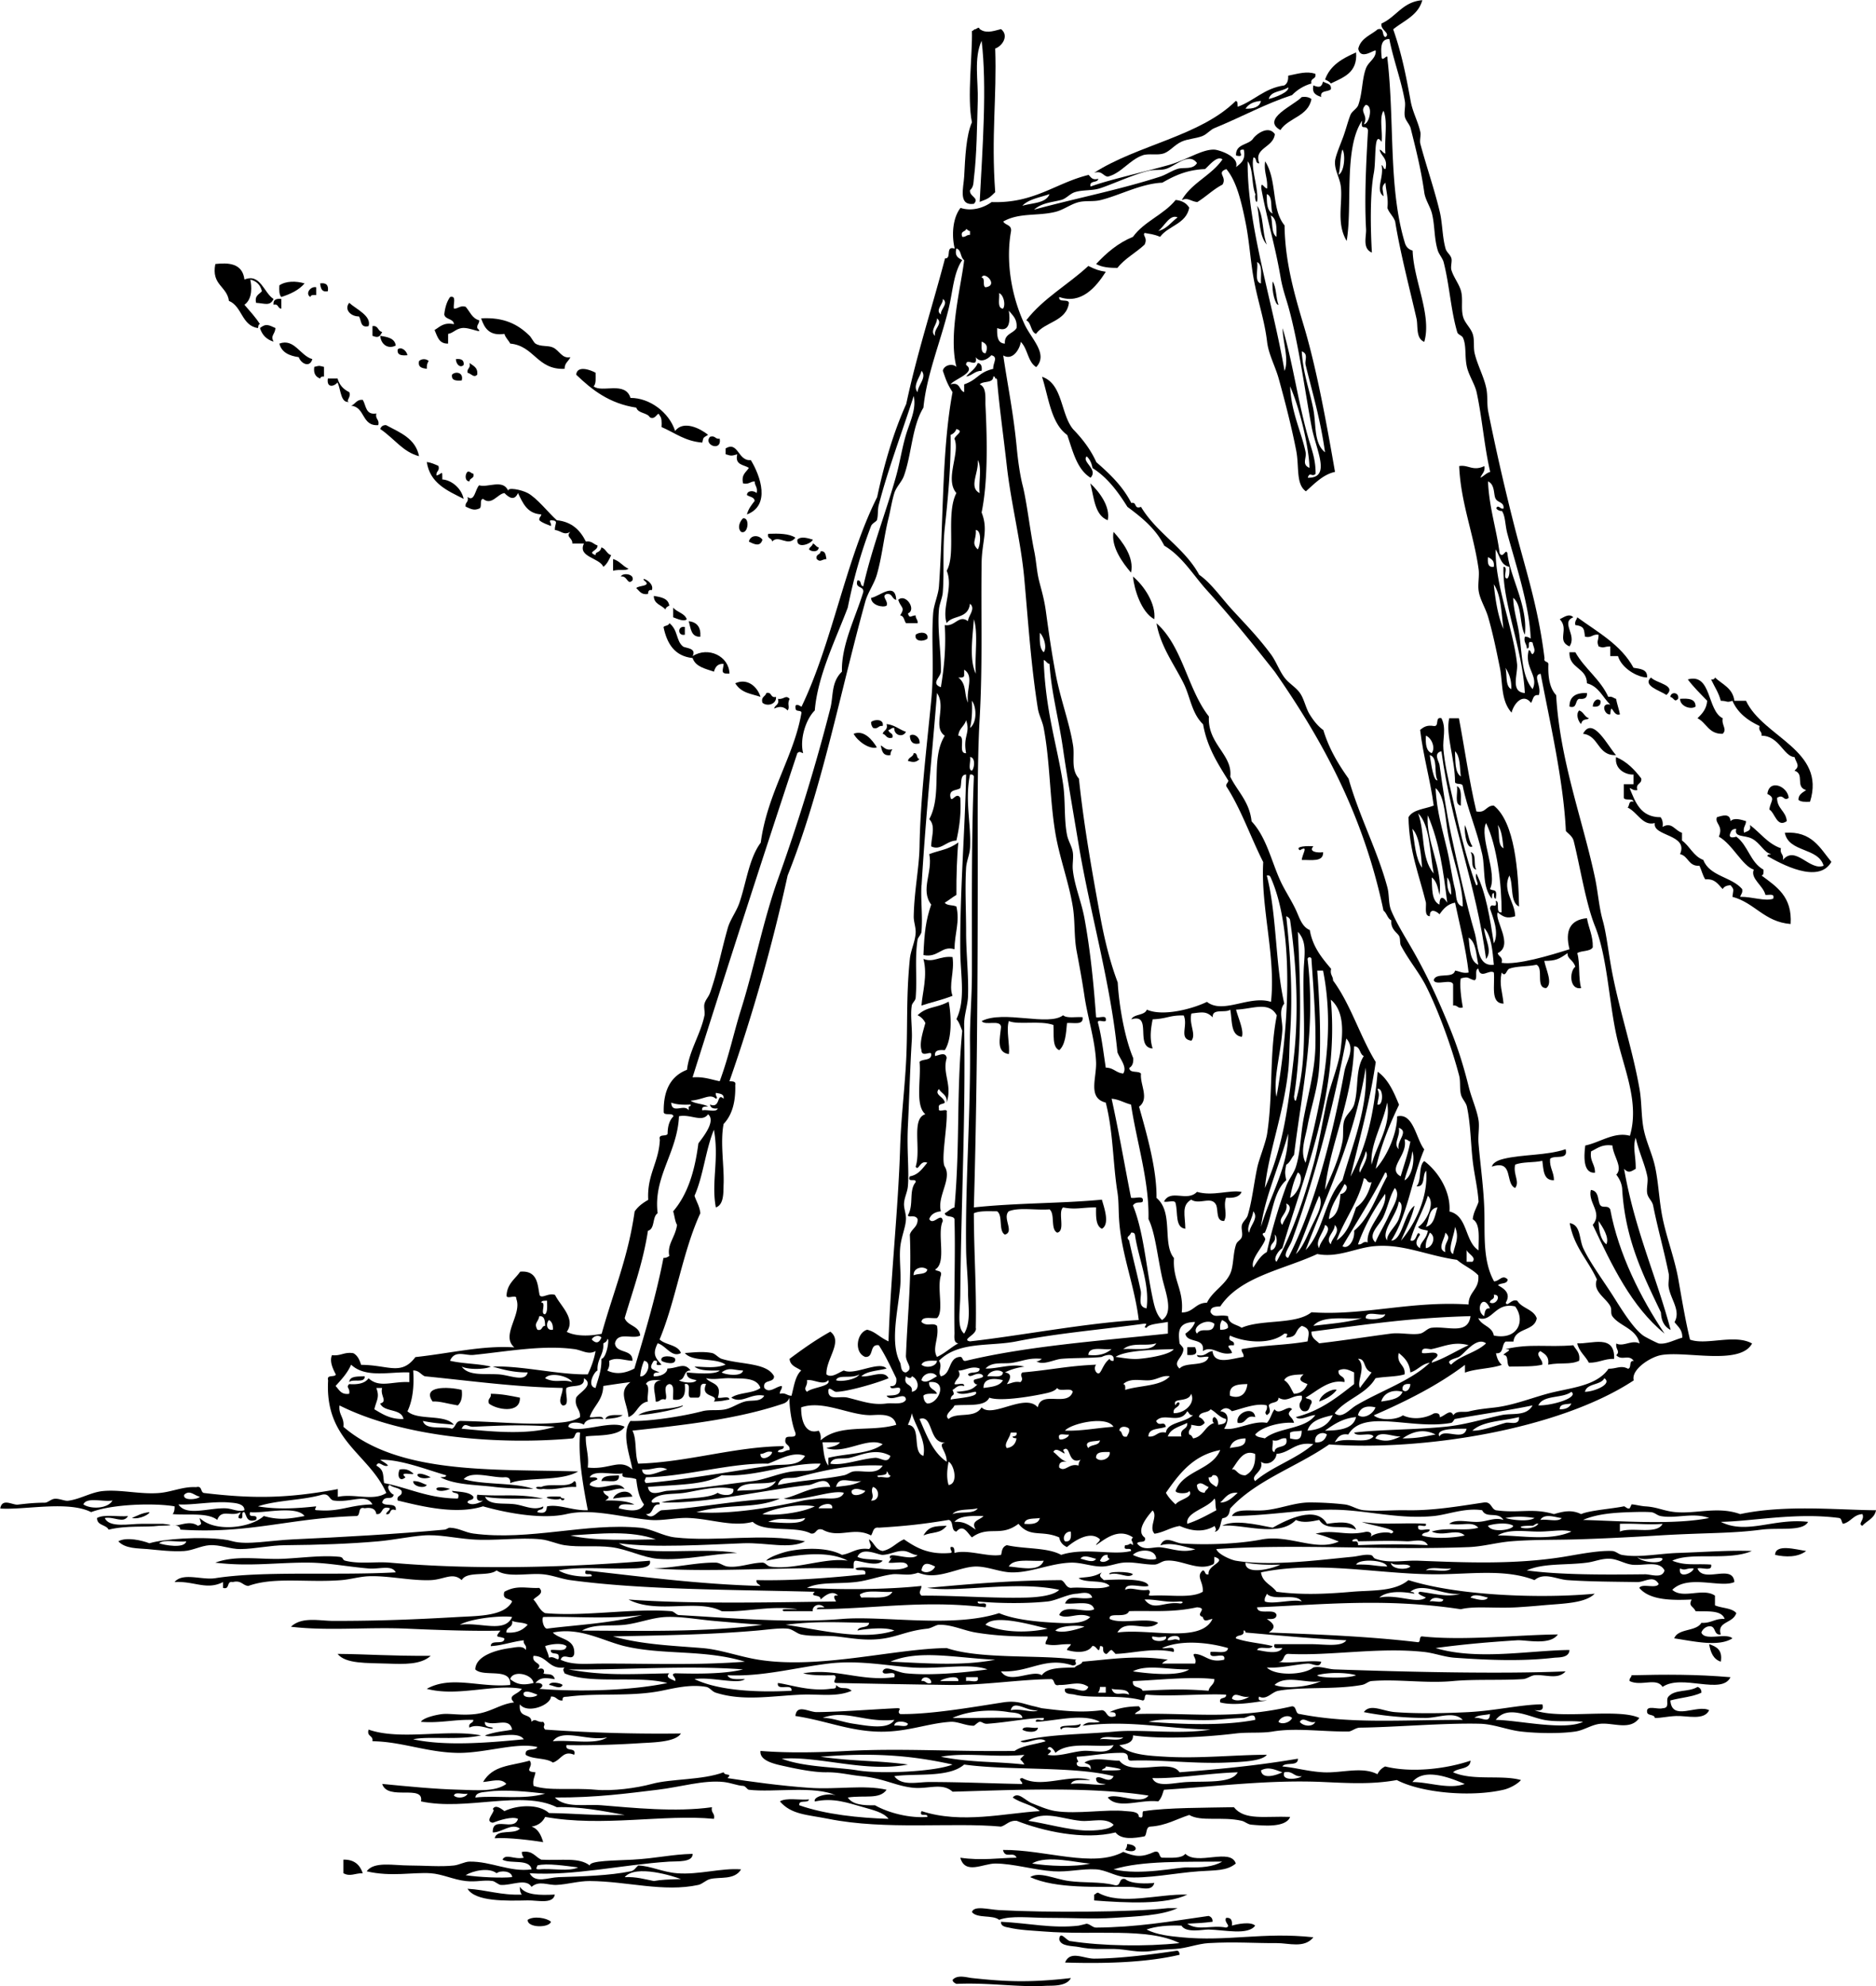<svg xmlns="http://www.w3.org/2000/svg" viewBox="0 0 408.79 432.533"><g clip-rule="evenodd" fill-rule="evenodd"><path d="M213.48 6.341c1.342.917 2.546.565 4.649 0 1.804 1.415.271 3.704-1.268 4.228.376 10.643-.899 18.935 0 31.283-1.271 1.225-1.355 1.365-3.382 2.114.635-11.95 1.608-25.162.422-35.087-1.74 3.773-.711 8.713-.845 13.105-.171 5.597-.202 11.662-.846 16.91-.104.844-.011 1.815-.846 2.536-.147 1.469 2.149 1.605.846 2.959-3.484.468-2.24-3.497-2.113-5.918.224-4.296.428-8.97 1.69-11.837-1.096-5.427.142-14.757 0-19.869.343-.081.421-.424.846-.423.38-.261.76-.512.84-.001zM295.5 11.414c.347 4.434-2.757 5.417-5.496 6.764-.31-.395-.769-.641-1.269-.846 1.1-3.126 3.82-4.634 6.77-5.918zM288.31 17.755c.628.5 1.889.366 1.69 1.691-.632.637-2.41.126-2.113 1.691-1.001-.408-2.077-.741-1.691-2.536 1.26.508 1.77.455 2.11-.846zM285.77 21.56c-.695 3.813-4.979 4.04-6.764 6.764-4.303-2.389 2.982-5.397 4.65-7.187.98-.135 1.62.068 2.11.423zM273.94 44.811c1.479 2.044 1.059 5.987 2.114 8.455-1.71-1.815-1.51-5.541-2.11-8.455zM66.37 61.72c-1.229 1.449-3.045 2.31-5.073 2.959-.487-.5-.479-1.494-.423-2.537 1.415-.968 3.624-.976 5.496-.422zM69.752 61.72c1.324-.196 1.887.368 1.691 1.691-1.418.29-1.546-.709-1.691-1.691zM68.907 62.565v1.691c-.6-.036-1.197-.07-1.269.423-1.234-.724.071-2.425 1.269-2.114zM61.297 65.102v2.114c-.84-.006-.538-1.154-1.691-.846-.127-1.114.586-1.387 1.691-1.268zM76.093 65.947c1.513 1.389 4.928 2.849 4.228 5.073-1.883.474-1.521-1.298-2.114-2.114-1.677.047-3.307-1.457-2.114-2.959zM123.02 80.32c-6.019.242-6.558-4.997-11.837-5.495-.38-.748-1.021-1.234-1.268-2.114-3.316.498-4.361-1.275-5.073-3.382 4.95-.285 8.018 1.283 10.568 3.805.369.365.906 1.461 1.268 1.691 1.177.748 2.649.333 3.805.845 1.436.637 1.96 2.509 3.805 2.114-.37.893-1.28 1.25-1.26 2.536zM60.029 71.443c-.155 1.516-1.135 1.549-.423 2.959-1.51-.463-2.496-1.45-2.959-2.959 1.315-1.085 1.97-.628 3.382 0zM81.166 73.134v-2.113c1.327-.2 1.117 1.138 2.114 1.268-.544 1.094-.874 1.328-2.114.845zM82.857 73.134c1.581.251 3.156.508 3.382 2.114-1.682.868-3.243-.237-3.382-2.114zM68.061 78.207c-.562 1.972-2.473.98-2.959-.423-2.095-.301-3.747-1.044-4.228-2.959 3.272-1.199 4.516 2.638 7.187 3.382zM88.775 77.361c-1.21.083-2.307.053-2.114-1.268.668-.674 1.942.204 2.114 1.268zM93.426 78.629c-.329.376-.455.955-.423 1.691-.982-.146-1.981-.273-1.691-1.691.555-.542 1.558-.542 2.114 0zM99.344 78.207c1.106-.119 1.818.154 1.691 1.268-.73.764-1.667-.129-1.696-1.268zM102.3 79.052c.798.611 1.874.944 1.691 2.537-.748.785-1.234-.184-2.114-.423-.17-1.019.77-.919.42-2.114zM70.598 79.898v2.114c-.492-.069-.752.093-.846.422-.91-.358-1.495-1.041-1.268-2.536 1.301-.296.812-.296 2.114 0zM100.61 82.857c-1.21.083-2.307.053-2.114-1.268.818-.822 2.594-.443 2.114 1.268zM79.052 87.084c.747 1.226.587 3.359 2.959 2.959-.307 1.293.729 1.244.423 2.537-3.663.281-2.817-3.947-5.918-4.228.939-.329 1.133-1.403 2.536-1.268zM91.312 99.344c-3.531-.928-5.26-3.729-8.455-5.918.185-.521.541-.869 1.269-.846 3.024 1.625 6.417 2.882 7.186 6.764zM154.72 95.117c1.195-.35 1.095.596 2.114.422.47 2.967-3.67 1.321-2.11-.422zM162.76 112.03c.313-1.237 1.022-2.078 1.691-2.959-.118-.869-1.129-.844-1.691-1.268.043-1.076 1.575-.999 2.114-.423.306-1.292-.432-1.541-.422-2.537-.996-.009-1.245.729-2.537.423-.431-1.981.696-2.404 1.268-3.382-1.112-.72-3.102-.562-2.536-2.959-1.238.38-1.299.38-2.537 0v-1.269c2.791-1.657 2.683 2.846 5.496 2.537 2.14 3.52 4.33 9.88-.84 11.84zM93.003 100.61c.988.139 1.747.508 2.536.845.35 1.195-.596 1.095-.422 2.114 1.308-.365 1.26-1.435 1.268.846 1.766.082 4.102 1.694 4.65 4.227-3.568-1.8-7.338-3.38-8.037-8.04zM101.88 102.73c.683-.119.728.4 1.268.423.308 1.153-.84.851-.845 1.691-1.07-.04-1-1.58-.42-2.11zM110.76 106.95c-.331-.955 2.884-.295 4.228.423 2.021 1.081 4.511 4.284 6.341 5.918 3.32.343 5.116 2.212 6.341 4.65 1.33-.202 1.653.602 2.537.846.09 1.236-2.386 1.372-.423 2.114-.112-.869.962-.358 1.268-1.691.982.286 1.132 1.405 2.114 1.691-.438.972-.873 1.945-1.691 2.536-.885-2.016-5.669-2.108-4.228-5.073h-2.536c.094-1.262-1.561-1.438-.423-2.536-1.492.817-1.89-.198-3.382-.423-.076-1.378.994-2.035-.846-2.114-.627.185.167.541 0 1.268-.889-.379-1.879-.657-2.536-1.268-.119-.683.399-.728.422-1.268-3.081-.16-4.014-2.468-5.073-4.65-.771 1.747-1.919 1.062-2.959 0-1.509.198-2.796 2.818-4.65 1.268-.878.108-.115 1.857-.845 2.114-1.193.496-1.795.084-2.959-.423-.173-1.019.772-.918.423-2.113 1.534 1.226 1.677-1.766 2.537-2.537 1.8.62 5.26-1.49 6.34 1.26zM237.58 105.26c1.928 1.791 4.44 5.068 3.805 8.032-2.85-1.08-2.98-4.9-3.8-8.03zM161.91 112.87c1.553-.257 1.131 3.633-.423 2.959-.92-.91-.22-2.36.42-2.96zM242.65 115.83c1.903 2.091 4.557 5.522 3.805 8.877-1.85-2.15-4.41-5.68-3.81-8.88zM167.4 116.25c2.341-.086 4.568-.059 5.918.846-1.64 2.125-3.626-.783-5.073.845-.01-.84-1.15-.53-.85-1.69zM166.14 117.52c-.459 1.609-1.727 1.054-2.959.422.34-1.49 2.17-1.5 2.96-.42zM177.13 117.52c-.4.947-3.617 2.112-3.382 0 .83-.84 2.41-.27 3.38 0zM177.13 118.37c.555.149.665.744 1.268.846-.043 1.076-1.575.999-2.114.422.14-.56.74-.67.84-1.27zM178.82 120.06c1.115-.128 1.09.883 1.268 1.691-1.052.046-1.309.792-2.114 0-.31-1.15.83-.85.84-1.69zM133.59 121.75c1.451.381 2.093 1.571 3.382 2.114-.798.515-1.707.048-3.382.423v-2.53zM135.28 125.55c.393-.902 3.074-.578 2.537.846-1.15 1.15-1.06-1.09-2.54-.85zM246.88 125.55c2.402 2.007 5.037 5.898 4.649 9.3-2.86-1.54-4.39-6.54-4.65-9.3zM195.31 130.63c-.997-.131-.787-1.468-2.114-1.269-1.284.521.458 1.454 0 2.537-.794.485-3.364-.078-3.382-1.691 1.87-.32 5.22-3.62 5.49.42zM142.46 129.78c1.581.251 3.156.508 3.382 2.114-.376.187-.756.371-.846.845-.81-1.01-2.52-1.13-2.53-2.96zM197.84 133.59c.367 1.229.633.476 1.691.423-.054.758.517.892.422 1.691h-2.536c-.425-.562-.4-1.573-1.269-1.691 1.18-1.824.168-1.558-.422-3.382 1.63-1.5 4.06 2.16 2.12 2.96zM146.69 132.32c.81 1.022 2.48 1.183 2.959 2.536-.597.604-2.053-.092-2.959-.422v-2.12zM342.84 134.43c-2.859 1.134.891 3.883-.846 6.341-2.914-1.265.027-3.698-2.113-5.918.84-.39 2.02-1.37 2.96-.42zM343.69 134.43c4.485 3.264 9.533 5.967 12.259 10.991 1.446.245 3.079.303 2.96 2.113-2.056-.003-5.56-1.987-6.342-4.65h-1.69v-2.114c-1.579.038-1.205.474-2.537 0-.474-1.332-.038-.957 0-2.537-1.334-.207-1.492.762-2.959.423-.259-1.511.008-2.257-2.113-2.536-.18-.87.29-1.11.42-1.68zM150.07 135.28c1.77.203 2.689 1.256 2.537 3.382-2.07.1-2.07-1.88-2.54-3.38zM149.23 136.54v1.691c-1.63.34-1.63-2.02 0-1.69zM202.07 139.08c-.644.65-2.898.753-2.536-.846.65-.65 2.9-.75 2.54.85zM342 142.04h1.269c2.034 3.602 5.425 5.848 7.187 9.723.884-.179 1.119.29 1.69.423.226 1.184.621 2.198.846 3.382-1.571.615-1.839-3.028-2.113 0-1.224.267-2.22-2.647 0-2.114-1.645-1.596-2.506-3.977-5.073-4.65-.04-3.5-3.94-3.11-3.82-6.76zM359.75 147.54c1.145 1.261 5.688 1.665 3.382 3.805-1.44-.96-5.3-2.05-3.38-3.8zM375.39 159.8c-3.062.103-3.52-2.399-5.495-3.382.999-.974 1.963-1.982 2.113-3.805-1.456-1.503-2.954-2.965-4.228-4.65 5.237-1.458 4.143 6.764 7.609 8.455-.31 1.54 1.04 2.34 0 3.38zM373.7 147.54c1.595 1.505 3.893 2.308 4.228 5.073h2.536c3.729 7.947 17.507 10.737 13.95 21.982-1.042.056-2.037.064-2.536-.423.028-1.239.966-1.57 1.69-2.114-2.475-.693-.234-3.477-2.536-4.227 1.282-1.096.433-1.572 0-2.959-2.353-.101-3.356-4.672-7.187-4.65.173-1.019-.772-.919-.423-2.114-2.589-1.216-4.769-2.84-5.918-5.496-1.332.474-.958.038-2.537 0-.461-1.794-1.401-3.108-2.113-4.65.5.07.76-.09.85-.42zM165.71 151.76c-2.006-.701-4.147-.783-5.496-2.959 2.71-1.22 4.86.82 5.5 2.96zM166.98 150.92c1.301-.315.812 1.16 2.114.845.167 1.583-1.923 2.181-2.959 1.269-.36-1.35.67-1.31.85-2.11zM345.8 150.92c.127 1.114-.585 1.387-1.691 1.268-.982.285-.318 2.218-2.113 1.691-.01-2.27 1.48-3.03 3.8-2.96zM365.67 152.19c-.862.849-.829-.187-1.691-.423.08-1.23 2.01-1.03 1.69.42zM172.06 152.19c-.631 1.287.139 1.644-.422 2.537-.814-.856-1.701-.983-2.959-.423.18-.806 1.208-.765.846-2.114 1.32.2 1.64-.94 2.53-.01z"/><path d="M348.76 152.61c.128 1.114-.585 1.387-1.69 1.268.03-1.14.97-2.03 1.69-1.27zM366.09 152.19c1.819-.129 3.411-.03 3.382 1.691-1.03.73-3.38-.06-3.38-1.69zM192.35 158.1c-1.019-.173-.918.772-2.113.423-.224-.34-.441-.687-.423-1.269.64-.64 2.89-.74 2.53.85zM352.14 164.45c-4.099.153-3.651-4.239-7.187-4.65 2.13-4.04 5.51 2.88 7.19 4.65zM191.08 162.76c-1.644.511-4.194-1.335-5.073-2.959 2.27-.91 4.05 1.31 5.07 2.96zM200.38 161.91c-1.584.316-2.06-.477-2.114-1.691.68-.63 2.28.2 2.11 1.69zM191.92 162.33c.751.376 1.074 1.181 2.536.846-.224.34-.441.687-.422 1.268-1.67.25-1.87-.95-2.12-2.12zM199.11 164.02c.975-.129.47 1.221 1.268 1.268-.799.839-1.482.72-2.536.423.13-.86 1.15-.83 1.27-1.69zM389.77 173.75c-1.146.892-1.052-.959-2.536 0-.014 2.409 1.941 2.85 2.113 5.073-2.153 1.514-2.546-1.807-3.805-2.537.253-1.851 1.48-2.455-.423-3.382.41-3.35 4.4-1.69 4.65.85zM317.48 171.21c1.176.515.785 2.597.845 4.228-1.47-.22-.62-2.76-.84-4.23zM320.86 184.32c-1.206.764-1.783-2.712-1.691-4.65.75 1.36.8 3.42 1.69 4.65zM208.83 183.47c-.269 2.307-.466 7.484-.423 11.414-.889.521-1.648 1.17-2.536 1.691.427.7 1.795.459 2.536.846.772 3.368-.364 5.702-.423 9.3-2.788-.881-3.524 1.931-6.764 1.268.209-4.937.503-7.487 1.691-10.991-2.435-3.244.403-7.083-.423-10.991 2.2-.85 4.17-.95 6.33-2.54zM320.44 185.58c1.431.26.537 2.845 1.269 3.805-1.44-.25-.54-2.84-1.27-3.8zM207.56 208.41c.475 3.259-.893 6.086 0 8.455-2.482.972-4.94 1.486-6.764 2.114.174-2.728 1.388-6.527.423-10.146 2.3.88 3.49-.71 6.34-.41zM235.89 221.52c.282 1.833-1.963 1.139-3.383 1.269-.216 2.32-.356 4.716-1.69 5.918-1.588-.666-1.119-3.39-1.269-5.495-2.979-1.046-7.584.042-9.723-.846-.627 2.01.301 5.32 0 7.187-2.779-.393-1.934-3.392-1.691-5.918-.143-1.688-3.468-.195-4.228-1.269 4.764-2.458 14.548 1.207 17.756-1.269.79.74 2.78.3 4.22.42zM341.15 250.26c.698 2.529-2.494 1.169-3.382 2.113-.136 1.968.843 2.821.846 4.65-2.329.074-2.259-2.251-2.536-4.228-1.815.439-4.341.169-5.919.846-.493 2.124 1.079 3.686 0 5.072-2.277-.963-.226-6.256-5.072-4.649.24-1.025 1.756-1.502 2.536-1.691 4.16-1.01 9.51-.72 13.52-2.11zM270.55 259.56c-.444 1.105-1.718 1.383-3.382 1.269-.695 2.08.397 3.398-.423 5.072-1.751.062-1.284-2.097-1.69-3.382-.937-2.232-3.676-.036-5.496-1.268-2.164 1.272-1.312 3.378-1.268 6.341-2.28-.256-1.581-3.492-2.114-5.496-.053-.934-1.793-.179-2.536-.422 1.458-2.85 5.017.165 7.187-2.114 3.48 1.01 7.09-.49 9.72 0zM346.65 259.14c1.972.198 1.4 2.62 2.113 3.382.584.623 1.562-.149 2.114.846 1.815 9.741 6.665 19.341 11.837 27.056-7.228-5.878-11.426-14.785-15.642-23.674 2.23-2.69-1.13-4.84-.42-7.62zm3.38 11.84c.722-1.48-.84-3.81-1.691-5.073.06 2.19.44 4.06 1.69 5.07zM351.72 295.92c-2.153-.039-3.342.886-5.495.846-.757-1.498-2.133-2.376-2.536-4.228 3.07.21 8.25-2.12 8.04 3.38zM342.84 292.96c.538 1.013 1.543 1.557 1.268 3.382-1.997.922-3.862.31-6.764.846.289-1.839-.76-2.34-1.69-2.959-1.316.807.661 1.836.423 2.959-1.817.467-4.086.353-7.187.423-.727-.542-.009-2.528-1.269-2.536.122-.493 2.398-1.222.423-1.269 5.44-1.27 8.87-.36 14.8-.84zM258.72 293.38h1.691c.655 1.354.148 1.86-1.691 1.691v-1.69zM144.15 296.34c-.52-1.405 2.858-1.033 2.959-.423.35 1.58-2.6.78-2.96.42zM79.475 299.72c.081 1.631-2.649.451-3.382 1.269.133-1.42 1.916-1.18 3.382-1.27zM100.61 302.68c.205 1.613-.12 2.698-.846 3.382-2.131-.338-4.005-.969-5.496-.846-2.421-3.41 3.345-3.27 6.342-2.53zM291.27 302.68c-.903 1.21-2.275 1.952-3.805 2.536.27-1.58 2.99-2.92 3.81-2.54zM106.95 303.53c2.375.021 4.345.447 6.341.846.138 3.589-5.109 2.61-6.764 1.269-.35-1.2.6-1.1.42-2.12zM273.51 308.6c-2.277-.587-1.771 1.61-3.805 1.269-.62-2.22 3.55-3.84 3.81-1.27zM135.7 308.18c-.917.633-2.379.721-3.805.846.46-1.09 2.26-.84 3.8-.85zM93.848 321.71c-3.328 1.08-4.354-2.19 0 0zM134.85 321.28c.269 1.959-2.311 1.07-3.805 1.268.28-1.42 2.29-1.1 3.81-1.27zM90.043 322.55c1.311-.042 2.02.517 2.959.846-.502.88-3.091.3-2.959-.85zM125.13 322.55c.495.068.356.771.422 1.269-2.691-.154-4.321.752-7.187.423-1.445.339-2.414-.63-.423-.423 1.89-.93 6 .36 7.19-1.27zM98.076 324.24c-3.48 1.46-4.5-1.27 0 0zM137.81 325.93c-2.293.107-2.658.224-4.228.423.57-1.5 3.55-2.27 4.23-.42zM289.15 331.85c1.839-.264 5.731-.879 6.342 1.268-3.025-1.257-6.392.446-8.032-2.113-1.594.333-3.581.739-5.073 0-3.73 3.945-11.804.772-16.064 1.269 2.532-1.39 7.26-.332 10.991.423 3.21-1.81 9.53-4.95 11.83-.85zM27.901 330.16c-1.055 1.721-2.946.055-5.073.423.985 2.232 5.399 1.254 8.032 1.269 1.383.007 4.655 0 4.65 0 4.015.398-.636.396-.846.423-2.937.379-6.989-.136-10.991.845-.556-1.135-2.539-.843-2.537-2.536 1.518-.88 4.572-.22 6.765-.42zM206.3 332.27c-1.491 1.841-2.875 1.202-5.073 2.113 1.16-2.06 2.56-2.02 5.07-2.11zM393.57 337.77c-1.849 1.41-4.474 1.347-6.764.846.04-2.5 4.65-1.14 6.76-.85zM246.88 342.84c-1.1 1.071-3.05-.594-5.073 0-.76-.67 4.42-.67 5.07 0zM372.44 358.06c1.587.526 2.963 1.264 2.536 3.805-1.62-.5-2.24-2-2.54-3.8zM93.848 360.6c-2.145 1.958-5.835 1.812-9.3 1.691-4.68-.164-9.222.084-10.991-2.114 6.568.05 11.286.47 20.291.42zM377.08 365.25c-1.872 3.95-10.619-.774-14.796 2.113-1.339-2.134-4.655-.04-7.187-1.268-.119-.684.399-.729.422-1.269 7.23-.18 14.15-.22 21.57.43zM119.64 366.94c.264-.902 2.602-.396 2.959 0-.5 1.14-2.21 0-2.96 0zM369.9 367.36c.52.185.868.541.845 1.269-1.904.914-4.557 1.079-6.764 1.69.322 4.638 5.764.787 8.455 2.114-1.078 2.318-4.832 1.174-7.187 1.269-2.018.08-3.261.46-4.65.422-.116-.87-1.575-.397-1.69-1.268-.259-1.668 2.32-.497 3.382-.846 1.767-.05.54-1.71 1.268-2.536 1.48-1.66 4.32-.9 6.34-2.1zM222.78 376.66c.314-.954 2.371-.165 3.382-.423-.03 1.29-2.76.99-3.38.42zM245.61 401.6c2.764.116 2.333 2.309-.423 1.269.22-.34.44-.68.42-1.27z"/><path d="M218.56 402.87c9.287-.089 19.628 3.983 26.21.423 2.739 1.128 4.12 1.188 6.764 0 1.357-.371.877 1.096 1.691 1.268 1.954-.019 4.182.236 5.073-.845 2.621 2.597 9.875-1.369 10.991 2.113-1.979 1.64-4.433 1.439-8.032 1.69-5.188.362-11.246 1.679-16.064 1.269-2.151-.183-4.226-1.564-6.341-1.69-3.032-.182-6.13.635-9.301.422-4.24-.284-8.792-1.69-12.682-1.69-2.628 0-6.58 2.497-7.609-1.269 4.601.69 8.561.03 12.259 0-.66-1.52-2.51.36-2.96-1.69zm6.34 2.96c3.407.543 9.322.818 12.683 0-2.48-.06-9.52-1.99-12.68 0zm17.75 1.27c5.931 1.391 13.888-.479 16.063-.423 2.995.076 5.636-.104 7.609-1.269-8.04.09-17.48-.25-23.67 1.69zM113.72 403.3c2.352-.38 2.874 1.071 4.227 1.69 4.566.233 8.217-.564 10.569 1.269-.08-1.104 5.686-1.065 9.3-1.269 5.312-.299 8.452-1.15 13.105-1.268.076 1.902-3.362 1.579-5.073 1.69-10.367.673-20.711 3.136-30.438 2.536 1.237 2.287 4.013.919 6.341.846 5.281-.165 11.088-.334 15.642-1.269.861-.125 1.126-.847 1.691-1.268 2.572.062 5.304 1.443 8.455 1.69 4.748.374 9.694-1.199 13.95-.845-1.451 2.399-4.671 1.571-6.764 2.113-.918.237-1.697 1.086-2.537 1.269-7.58 1.646-15.518-.791-23.673-.846-2.389-.016-4.819.723-7.187.846-2.003.104-3.814-1.026-5.496.423-1.227-1.97-4.417-.235-6.764-.423-.352-.028-1.319-.789-1.691-.846-2.011-.306-3.449.275-5.918 0-2.652-.296-5.079-1.519-7.609-1.691-3.831-.261-8.671.831-13.95-.423 1.6-2.215 5.83-1.268 9.3-1.268 3.218 0 6.835.325 9.723 0 1.144-.129 2.342-.828 3.382-.846 4.719-.081 8.842 2.358 13.528 1.691-.436-2.383-4.522-1.115-6.341-2.114.744-1.427 2.497.041 4.65-.423-.23-.34-.45-.68-.43-1.26zm3.38 2.95c-.093.531-.658.864.423.846 2.682-.277 6.476.557 8.455-.423-2.6-.31-6.8-.98-8.88-.43zm-8.88 1.69c-1.668-1.296-5.068-.591-6.764.423 2.858.45 7.98.666 10.146.423-.05-1.36-2.56-1.54-3.39-.84zm34.24 1.7c1.507-.281 3.276-.354 5.918-.423-1.53-.602-9.844-3.276-12.259-.423 2.51-.12 4.33.45 6.34.84zM74.825 404.98c2.44-.045 3.611 1.18 4.227 2.959-1.786-.01-2.73.818-4.227 0v-2.96zM251.53 410.06c-.554 2.076-3.116.862-5.495.846-7.233-.051-15.909.447-21.56-2.114 2.002-1.312 5.269.414 8.454.846 3.278.444 6.79.117 9.724.846 1.846.577.899-1.638 2.536-1.269 1.27 1.14 5 1.01 6.34.83zM113.29 410.9c1.231 1.869 4.362 1.838 7.609 1.69-.386 2.154-3.785 1.224-5.918 1.269-4.731.099-11.392.288-13.105-2.537 4.136.233 7.278 1.459 11.837 1.269-.33-.37-.46-.95-.43-1.69zM258.72 412.6c-4.603 2.235-13.29 1.808-20.291 1.269V412.6c.342-.08.421-.424.846-.423 5.04 2.86 13.13.23 19.44.42zM256.6 415.55c-3.503 1.62-8.948 1.798-13.95 2.114-4.606.291-9.499-.024-13.951 0-4.26.022-8.288-.573-10.991.423-1.396-1.141-4.827-.246-5.918-1.691.437-1.49 3.659-.547 5.918-.423 10.155.56 28.699.483 36.779-.423h2.11zM264.21 418.51c-2.244.271-2.719.291-5.496.422 2.39 1.65 5.297.228 8.455.846 1.24-.359-.55-1.063 0-2.113 1.114-.128 1.388.585 1.269 1.69 1.091-.339 4.096-.949 5.072 0-1.556 2.137-6.57.946-10.146.846-1.166-.033-4.893.847-5.918-.846-2.925-.106-5.525.112-7.609.846 2.288 1.175 5.115 1.447 7.609 1.691 10.038.981 17.794-1.194 28.746 0-1.966 2.482-5.385 1.242-8.032 1.268-4.442.044-9.076-.326-14.796 0-2.348.135-4.755 1.112-7.187 1.269-1.759.113-3.048.104-5.072.423-3.264.512-5.555-.391-8.455-.423-2.574-.028-4.637.186-7.609-.423-1.325-.271-3.93-.079-4.228-1.691.192-2.07 1.646.524 2.536.423 6.868 1.06 16.302 1.208 23.674.423-7.008-3.475-18.361-1.642-29.592-2.536-2.386-.19-5.241-.279-7.609-.846-.403-.097-1.804-.175-1.691-1.268 6.136.309 11.215 1.515 16.91.845.075-.009 1.819-.412 1.69-.423.826.066 1.363.852 2.114.846 8.866-.07 15.791-1.282 24.519-2.536.54.18.89.54.86 1.26zM120.06 418.51c-.384 1.37-5.201 1.369-5.073-.423 1.29-.89 4.17-.42 5.07.42z"/><path d="M257.03 425.7c-7.423 1.75-16.65 1.945-24.941 1.69 1.099-2.715 4.056-.838 6.341-.846 5.908-.02 13.368-1.043 17.755-1.69.72-.15.8.33.85.85zM233.35 430.77c-.979 1.903-4.123 1.614-5.495 1.691-6.188.347-12.217-.737-19.446-.423-.376-.188-.756-.371-.846-.846 1.003-1.244 3.107-.542 4.228-.423 6.8.73 12.27 1.08 21.56 0zM303.1 333.96c2.394-.819-4.601-1.779-6.342-2.536 4.622.748 9.425.102 13.95.423.303 1.147-1.993-.303-1.69.846.053.934 1.793.179 2.536.422-.116.871-1.574.398-1.69 1.269 2.225.807 7.034.56 9.3 0-1.792-1.622-4.475.354-7.187-.846 3.428-1.065 7.174.02 10.146-.845-1.366-1.516-3.524-.342-6.341-.846 1.525-1.153 4.086-.319 6.341-.423 2.086-.097 3.552-1.054 5.496-.423-1.255-1.94-3.715-.203-4.65-2.113-3.751-.584-7.565.985-10.568 1.268-6.774.639-12.804-.815-19.023-1.268-7.995-.582-15.563 1.169-24.941 1.268.928-1.819 4.19-.992 7.187-1.268 3.37-.311 6.454-1.683 9.723-1.691a68.543 68.543 0 017.609.423c1.485.165 2.74 1.141 4.228 1.269 3.025.259 6.381-.06 9.301 0 5.678.114 11.214-.838 16.909-1.691 1.59-.181 1.496 1.322 2.536 1.691 5.238.722 7.896-.558 12.683.845 2.034-.583 3.792-1.029 5.918 0 1.826-.821 6.818-1.164 9.301-1.69.283-.061.726.648 1.269.423.07-.03.422-.846.422-.846.51-.028 2.036.371 2.96.423 2.772.154 4.019 1.045 6.764 1.268 4.51.367 9.114-1.319 13.95.423 9.845-2.118 21.612-.877 29.592-.845-.322 1.791-1.971 2.256-2.959 3.382-1.152-.39.591-1.322 0-2.537-1.994.12-2.499 1.729-4.228 2.114-.363-.341-.251-1.158-.846-1.269-9.419-1.246-18.79.716-25.787.846 5.749 2.857 11.544-.88 19.023 0-1.177 2.162-6.409 1.205-10.146 1.69-6.829.889-11.928.637-22.405 1.269-5.07.306-11.349.654-17.755.846-4.678.14-9.634.039-14.373.423-3.161.256-6.136 1.147-9.301 1.268-18.627.708-37.438-.753-54.956.423.306 1.109 3.167 2.36 4.228 2.537 7.516 1.253 18.083-.149 25.364-.846 1.446-.139 2.504-.55 3.805-.423.924.09.598.602 1.268.846 2.939 1.07 6.307.305 9.301.423 10.171.399 21.058.868 31.705-.846 2.735-.44 7.482-1.425 10.569-1.269.782.04 1.403.713 2.113.846 3.584.67 7.992-.279 12.26-.423 6.231-.209 11.034-.604 16.063-.423-5.129 2.221-13.382.155-17.332 2.114 2.88 1.159 4.925.599 8.455.845.339 1.607-1.999.538-2.959.846 1.291 3.308 7.723-1.104 8.032 2.959-2.987 1.363-10.09-1.729-13.528 1.691 2.303 2.085 6.702-.521 9.301 1.269v2.113c1.468.646 3.692.535 4.649 1.691-.759 2.309-4.264 1.776-3.382 4.649-1.798.249-.817-2.282-2.959-1.69a2.14 2.14 0 00-1.269 1.268c.72 1.958 5.384-.028 6.765 1.269-3.027 1.91-8.294.658-12.683 0 .868-2.231 4.781-1.419 5.918-3.382 2.117.144 2.957-.989 5.073-.846-.689-1.987-3.763-1.592-6.341-1.69-.524-1.146-1.632-1.053-.846-2.537-4.146.182-9.129.22-11.414-2.536.64-1.051 3.642.26 4.228-.846-1.188-2.037-2.984-.395-4.65-.423-4.671-.078-10.303-.079-15.219-.423-2.389-.166-5.089-1.798-7.187 0-6.444-2.509-13.976-1.265-21.56-1.268-12.375-.005-25.479-3.031-38.047-.423.294 2.243 2.352 2.721 3.382 4.228 5.411.737 10.957.484 16.487 0 4.171-.366 9.168.044 12.259-2.537 11.266 3.557 29.691 3.997 40.584 2.96-2.121 2.135-7.007 2.13-11.414 2.536-1.932.178-3.782.319-5.496.423-4.767.288-9.267-.336-12.26.423-16.561-2.509-30.067-.998-44.388-.423.127 1.846 3.886.061 4.228 1.69-.062.925-1.064.908-2.113.846 1.409.986 2.253 1.75.423 2.959 11.087.42 22.098.866 32.551 2.114.608-.096.147-1.262.846-1.269 9.176.991 21.254-.369 29.592-.423-1.693 2.462-6.958 1.146-8.878 1.269-5.692.362-11.567.842-17.755 1.691 9.157 2.748 20.684.479 29.169.422-.072 1.781-2.412 1.579-3.382 1.691-6.758.78-13.9.541-21.56 0-2.354-.166-4.438-1.015-6.764-1.269-9.936-1.081-20.486.917-29.592.423-1.218.051-.734 1.803-2.114 1.691 1.97.551 6.11-.364 9.301 0-.224 1.574-1.877.343-2.96.423-2.609.192-6.275 1.084-8.877.845 1.864 1.923 8.183 1.66 10.146 0 1.487-.364 3.084.368 4.65.423 15.467.542 36.301 1.033 50.306.423-1.681 1.916-4.5.614-6.764.846-.802.082-1.621.785-2.536.846-4.753.311-10.579-.013-15.219.423-5.959.559-11.976-.477-17.755 0-.742.061-1.229.685-2.114.845-5.901 1.068-12.84.337-18.178 1.269-1.492.261-2.58 2.113-4.228 1.269-.426 1.271.942.749 1.691.845-2.956.459-7.312 1.184-10.146.423-.372-1.358 1.393-.579 1.268-1.69-4.629-.258-12.173.467-17.332 0-.609.096-.147 1.262-.846 1.268-4.868-1.379-11.265-.347-14.796-1.268-.772-.202-2.44-.001-2.113-1.269 2.085-.615 4.29 1.495 5.072-.423-1.943-1.402-4.023-.339-6.341-.423-1.357.371-.877-1.096-1.691-1.268-6.851.055-14.866 1.374-22.405 1.268a3463.57 3463.57 0 01-24.096-.423c-1.871.066.2-1.194-.846-1.69-2.432.036-4.882.091-6.764-.423 7.176-1.208 12.62 1.865 19.869.846.596-1.864-2.529-.007-2.537-1.269.578-1.503 2.888.197 5.073.423 5.875.606 14.037-.317 17.755-.846-3.852-1.438-10.439-.017-16.487-.423-5.035-.337-11.551-1.661-18.178-.845-7.325.901-14.438 2.896-21.982 2.536.467 1.083 2.27.83 3.805.846-1.545 1.234-7.391-.565-10.992 0 5.404 2.586 14 2.929 21.137 2.536.231-1.781-3.305.205-2.959-1.691 2.619.337 6.928 1.879 11.414 1.269.813-.11 1.349.106 1.268-.846 1.158 1.264 2.086.144 3.382 1.269-3.262 1.438-7.164.672-10.991.846-6.619.301-12.641 1.462-18.601-.423-.86-.272-1.311-1.126-2.114-1.269-3.447-.61-6.981.296-9.723.846-6.649 1.334-13.752.434-20.292 1.269-.817.104-1.347-.102-1.268.845-1.238.11-1.299-.955-2.537-.845-.048 1.846-5.113 3.847-6.764 1.69-.359 3.265 2.434 1.718 2.537 3.805.884-.921 1.207.212 2.536 0 .738.862-.315.829.423 1.691a355.31 355.31 0 0029.592.846c-1.191 1.925-6.155 1.937-8.877 2.113-4.704.306-10.47.511-16.064.423-.322 1.59 2.245.292 1.691 2.113-2.408-1.04-2.797 1.076-4.65 1.691-1.458-1.078-4.412-.661-5.918-1.691-.294-1.703 2.103-.715 2.537-1.69-4.461-1.119-11.396 1.351-17.333 1.268-6.697-.093-12.337-2.479-18.601-2.536.204-1.331-1.297-.957-.845-2.536 6.95 2.432 17.075-.178 24.519 1.268-5.12 1.104-11.533.104-14.796.846 7.059 1.556 16.734.716 24.096 0-1.319-2.056-7.034-.041-8.455-.846 2.598-.914 4.368-.904 5.918-1.268-.629-2.818-3.619-.65-5.918-1.691-.128 1.115.882 1.091 1.691 1.269.083.855-3.109-1.112-5.073 0-.308-1.153.84-.852.845-1.691-4.085-.14-7.142.75-11.414.423.477-.91 3.436-1.562 4.65-1.69 1.709-.182 4.174.352 7.187 0 3.405-.398 5.414-2.196 8.455-2.537-1.604-1.585.789-1.654 1.691-2.959-6.097-1.144-13.962 1.794-20.714 0 5.376-2.989 11.56-.199 18.178-.846.298-3.961-5.75-1.577-7.609-3.382.087-2.954 4.559-4.25 7.609-4.649 1.205-.158 2.792-.604 3.382.422.35-1.194-.596-1.095-.423-2.113-2.535.283-4.53 1.105-7.187 1.269-.034-1.584 2.993-.107 2.959-1.691-1.33-.607-2.276.071-.846-1.69-5.506.141-13.152-.101-20.292-.423-8.604-.389-17.335.541-25.364-.423 2.377-2.256 6.188-1.269 9.3-1.269 10.066 0 17.495-.302 27.055-.846 4.421-.251 10.169-.15 11.837-3.382-.492-.776-2.244-.293-1.691-2.113 2.78-1.547 4.813-.697 7.609-.846 1.189 1.239-.667 1.818-1.269 2.536.906.927 1.315 2.349 2.537 2.96 8.81.787 18.911-1.102 27.478-.423.641.051 1.108.813 1.691.845 10.504.564 23.869 1.826 35.51.846 9.036-.761 24.105 2.015 34.242-1.268 3.236 1.395 8.223 1.905 12.683 2.113 2.342.109 5.737.288 7.187-1.269-2.453-1.26-4.856.653-6.764-.423.992-2.628 5.872-.246 7.609-1.268-.464-2.073-4.06-1.014-6.341-1.269.936-2.175 3.202-.651 5.918-1.269-.47-1.573-2.545-.887-3.382-.845-2.02.101-4.433 1.49-6.341 1.69-4.273.449-10.021.466-15.219 0-.135 1.121 2.368-.396 1.69 1.269-13.592-1.62-23.84.322-36.778.423.131-.574 1.059-.351 1.691-.423-1.355-1.185-2.766-.123-2.536.846h-6.341c-1.218-.708 2.16-.337 2.959-.423-5.966-.884-11.441.715-16.487.423-5.232-2.772-14.052.724-20.292-2.537 13.025.989 30.834.627 45.233.423-.258-.395-.983-1.56.423-1.268-1.32-1.429-3.124.234-3.805.845.114-1.281-2.589-.409-1.269-1.69-18.441-.488-37.511-.402-53.265-2.537-1.91-.259-3.875-1.068-5.918-1.268-3.308-.323-7.754.807-10.146-.846-1.811 1.431-6.445.037-7.609 2.113-1.973-1.802-3.793-.116-6.764 0-4.347.171-9.234-1.014-13.527-.845-1.916.075-3.987.69-5.918.845-7.417.596-14.682-.769-20.292 1.269-1.28-.129-1.51-1.308-3.382-.846-1.444-.316-.537 1.718-2.113 1.269v-1.269c-3.636 1.843-6.309-.264-10.569 0 1.8-2.168 5.948-.384 8.878-.845 10.482-1.65 26.35-.545 39.314-1.269-.821-1.696-3.606-.648-5.918-.846-4.49-.383-8.665-1.204-12.683-1.269-6.799-.107-13.17.933-20.714 0 4.583-1.706 9.772-.617 14.796-.845 4.204-.191 8.431-.813 12.259-.423.934.095.577.67 1.268.846 3.095.783 6.691.156 9.723.422 18.369 1.61 38.403 1.065 56.647-.422.536 1.845-3.259 1.638-4.65 1.69-4.463.169-10.816-.466-15.219.423 1.821 1.149 5.196 1.508 7.187 1.269.168-1.014-1.925.234-1.268-1.269 12.432 1.378 24.606 3.013 38.047 3.382-.275-.43-.972-.437-.846-1.269 8.484.171 16.104-.522 23.674-1.268.404-1.532-1.825-.43-2.114-1.269 2.057-.918 8.795 1.26 11.414-.423-.218-1.473-2.762-.62-4.228-.846.236-.375 1.272-1.851.423-.845-1.054-2.014 4.683.803 5.918-.846-.868.154-1.848-.771-2.959-.846-1.721-.116-2.814.758-4.65.846-.962.046-4.502-1.906-5.495.423 1.359.754 3.835.393 5.495.846-1.176 1.404-4.674.068-5.918 0-.574.131-.351 1.059-.423 1.69-14.064-.405-30.252.91-43.542 0 4.642-.146 9.412-1.35 13.528-1.269.881.018 1.639.726 2.537.846 2.491.334 5.107-.832 7.609-.846.681-.003 1.001.726 1.691.846 5.052.883 12.202-2.074 16.91-1.268-4.739-2.515-12.126-1.096-17.755 0 .499-.766 3.562-1.823 5.073-2.114 3.859-.743 8.53-.712 11.414.846 2.094-.302 3.161-1.631 5.918-1.269.792-.805.046-1.062 0-2.113 1.126.705 1.379 2.285 2.959 2.536 1.982-.413 2.971-1.82 4.65-2.536 2.589 1.779 5.326 3.41 10.146 2.959.628-.185-.167-.541 0-1.269.902-.197.806.604.846 1.269 2.881-.834 7.394.968 10.146.423.229-.471.039-1.673 1.269-2.113 3.779.87 8.845.455 11.837 2.113 5.227-1.687 11.319.188 15.219-.846.167-1.013-1.926.234-1.269-1.268 1.153.038.851-.705 1.691 0 .038-1.154-.704-.852 0-1.691-3.121-2.104-5.97.269-8.032 1.691.149-.556.744-.665.846-1.269-2.138-2.048-5.71.412-7.188 1.69-.866-.401-1.496-1.039-1.69-2.113-3.892-1.681-6.306.173-8.878-2.959-3.946 3.01-6.449.255-10.146 2.959-1.013-.996-1.858-2.987-3.382-1.269-1.271-.138-.496-2.321-1.691-2.536-5.625.933-9.458 1.341-15.218 1.691-1.325-.198-1.192 1.062-1.691 1.69-3.771-1.98-7.001.745-10.568-1.269-1.58-.451-1.205 1.05-2.537.846-3.33-1.743-10.051-.095-12.682-2.536-4.382 1.165-8.985-.635-13.951-.846-2.706-.115-5.717.662-8.455.423-6.031-.527-12.528-2.577-18.178-1.269-4.893 1.134-12.261-.018-18.178-1.69-5.854 1.864-13.307.018-18.601-1.269-.315-1.301 1.161-.812.846-2.113-.564-.705-1.88-.657-2.537-1.269-.974.335.219 1.987.846 2.113-.372 1.426-1.994-.081-2.537 1.691.537 1.013 3.248-.147 2.959 1.691-1.598-.612-.811 1.161-2.113.845.149-.555.744-.665.845-1.268-2.098-.688-1.348 1.471-2.959 1.268-.152-1.116-1.016-1.521-2.537-1.268-1.572-.445-.829 1.426-1.691 1.69-14.71.426-23.466 3.962-38.469 2.959-.102-.743-.728-.963-1.691-.845 1.813-.018 3.727-1.216 5.496 0 1.229-.368.475-.633.422-1.691 3.095 3.128 10.96 2.28 13.951-.423 3.328.954 5.531.624 8.877 0-1.785-2.428-9.555-.446-11.837-.846-.621 1.608 1.89.083 1.269 1.691-2.076.667-1.982-.836-2.537-1.691-1.013-.167.234 1.926-1.268 1.269-.119-.683.399-.728.423-1.269-1.991 1.136-4.14-.82-5.073 1.691-2.104-1.685-6.778-.96-9.723-1.269.328-.376.454-.954.422-1.69-4.447-.753-13.602-.491-18.178 1.268-5.02-2.55-14.592-.42-19.805-.79.394-2.359 2.686-.723 3.805-.846 1.871-.206 3.378-.406 5.918-.423.645-.004 1.318-.765 2.114-.846 1.005-.103 2.209.521 2.959.423 2.696-.354 4.995-1.87 7.609-2.113 3.917-.365 8.163.771 12.259.423 2.771-.235 5.165-1.44 8.032-1.269 1.357-.371.876 1.097 1.691 1.269 10.455 1.255 18.124 1.228 29.169-.846v1.69c3.669-.785 7.684 1.015 10.569-.845-3.807-8.594-13.445-11.356-12.683-24.52-.378-1.364 1.379-.594 1.691-1.269-.665-1.261-1.428-2.892-.845-4.227 1.929.238 2.633-.75 4.65-.423.924.485 1.359 1.459 1.691 2.536 5.933.012 8.707 2.459 11.836-1.69 7.721-.834 14.518-2.567 21.56-2.114-3.073-2.589 1.757-7.179.422-10.568.191-1.177-2.304.331-2.114-.846.182-2.496 1.871-3.483 2.959-5.072 3.896-.343 3.785 2.995 4.228 5.072.432.941 1.943-.553 3.382 0 1.107 2.327 4.597 5.152 2.537 8.032 2.033 1.035 5.117.924 7.609.423 2.645-9.448 5.768-16.63 7.187-26.633.733-1.099 1.794-1.869 2.959-2.536-.292-5.506 2.319-8.108 2.537-13.105-.378-1.364 1.378-.594 1.691-1.268.007-1.684.404-2.978 1.268-3.805-.108-.878-1.857-.116-2.114-.846-.129-4.921 1.613-7.97 5.073-9.301.462-4.138 2.953-7.724 3.805-11.837.146-.706-.196-1.805 0-2.536.257-.96.876-1.407 1.269-2.536 1.596-4.593 2.312-8.657 3.805-13.951.525-1.862 1.891-3.607 2.536-5.496 1.511-4.422 2.107-9.702 4.65-13.105 1.443-10.82 7.324-18.967 8.877-28.324-.096-.609-1.262-.147-1.268-.845-.292-1.407.874-.681 1.268-.423 6.736-13.979 9.583-31.846 16.487-45.656 1.558-7.32 3.589-14.167 6.341-20.292 2.356-11.03 5.667-21.106 8.455-31.705 1.532.123-.041-2.859 2.113-2.114-.774-3.183-.338-6.89 1.269-8.878 2.484.825 5.111-.058 6.764-1.268 9.334.315 13.892-4.145 21.137-5.918.51.478.767 1.207 2.114.846-.134.994-2.004.25-1.691 1.691 3.843-1.409 10.394-2.853 16.91-4.65 4.037-1.113 7.458-3.559 10.146-3.382.856.057 5.411 1.416 4.65 3.805.993-.838 2.167-1.497 1.69-3.805-2.029-.162.779 1.871-1.69 1.269-.133-2.669 2.872-2.201 3.805-3.805.867-1.052 3.327-2.754 4.649-.846-.333 2.979-4.684 2.986-3.382 6.341-.975.129-.47-1.222-1.268-1.269-.605 2.165.847 5.911.845 8.877.01 1.845-.728.072-.423-.845-.893-2.066-.404-5.513-1.69-7.187-.184 13.697 5.464 30.69 8.032 45.656 1.025-2.584-.41-6.348-.423-9.3 2.355 7.885 3.496 17.076 5.918 24.942.657 2.134 1.301 4.056 1.269 6.764-.745.796-1.309-.578-1.691.846 5.194.11 1.788-6.06.846-10.991-1.382-7.232-2.774-17.944-5.072-26.21-.518-1.858-1.26-3.84-1.691-6.341-1.306-7.562-2.844-12.091-4.228-19.446-.071-1.783.649.007 1.269 0 .19-2.305-.754-3.474-.423-5.918 2.703 4.272 1.273 10.39 4.228 13.95.091 7.917 2.137 14.991 4.228 21.983 2.77 9.264 4.884 20.902 6.764 31.705-2.486.54-4.224 2.321-6.341 4.228-2.229-1.566-1.42-5.322-2.114-8.877-.983-5.036-2.372-10.471-3.805-15.642-.754-2.722-2.211-5.285-2.536-8.032-.578-4.882-2.032-8.753-2.959-13.951-.666-3.73-.929-8.008-1.691-11.836-.938-4.707-1.986-9.166-4.228-11.837-2.283.827.228 1.64-.846 3.382-2.044 1.056-3.572 2.627-5.495 3.805-1.526-.19-2.047-1.084-3.382-.423 2.139-3.78 6.475-5.362 8.877-8.877-1.195-.893-2.879 1.333-3.805 2.114-3.939.146-6.707 1.465-9.3 2.959-4.702.206-9.453 2.836-13.527 3.805-1.551.369-3.15.063-4.65.423-1.739.417-3.315 1.669-5.073 2.114-3.926.992-7.907.123-11.414 2.114.425.843 1.869.667 1.691 2.114-1.191 6.676.105 14.186 2.959 20.292 1.511 3.233 5.189 6.446 2.536 9.3-1.853-1.107-1.851-4.068-3.382-5.496-.04 1.088-1.552 4.267-3.805 2.959 1.016 6.918 2.204 12.369 2.959 20.292.232 2.432.648 5.59 1.269 8.032.912 3.592 1.64 10.052 2.536 14.373.376 1.811.497 3.751.846 5.496.388 1.938 1.227 4.196 1.691 7.609.62 4.558 1.194 8.622 2.113 13.528 1.023 5.463 3.052 10.769 3.805 15.641.378 2.447-.547 5.12 1.269 7.187 1.09 10.347 2.886 20.378 4.65 30.015.886 4.84 2.119 9.946 3.805 14.373.265 4.816 1.463 11.955 3.382 16.487.063 1.05-.219 1.754-.846 2.113.009 1.26 1.994.543 2.536 1.269-.273 2.3 1.912 5.452-.423 7.187 1.832 6.471 3.87 13.74 3.805 19.869 3.778 3.143 1.183 9.927 3.805 13.104-.333 4.843 2.193 6.825 1.691 11.837 2.567.031 2.95-2.123 5.495-2.113 1.159-2.471 3.861-3.729 5.073-6.342.761-1.639.573-4.352 1.269-6.341.275-.79 1.042-.933 1.268-1.69.229-.769-.194-1.758 0-2.537.198-.792 1.035-1.34 1.269-2.113.999-3.306 1.336-7.004 2.113-10.568.363-1.665 1.821-5.293 2.114-7.187 1.337-8.641.449-17.43 2.113-25.788-1.722-3.177-5.188-1.413-8.877-1.268.449 1.792 1.758 4.547 1.268 5.918-2.524-.293-2.066-3.57-2.536-5.918-1.011.821-4.033-.37-3.805 1.69-1.38-1.341-2.158-1.167-4.65-.845-.601 2.308 1.106 4.508 0 5.918-2.873-.389-.657-3.268-1.69-5.496-3.214-.051-3.445.687-6.764.846-.32 1.679-.759 4.024 0 6.342-4.001-.23.072-7.788-4.65-6.342.606-1.226 2.891-.772 3.382-2.113 3.521 1.566 9.97-.169 13.104-1.691 3.535 2.763 9.248-1.52 13.951 0 1.09-9.922-2.255-20.433-1.691-30.438-2.749-5.424-4.818-11.528-8.032-16.487-.119-.683.399-.728.423-1.269-2.258-3.66-4.614-7.222-5.495-12.259-2.484-2.365-2.785-5.968-4.228-8.877-2.082-4.198-5.05-8.064-5.919-13.105 5.651 4.917 6.761 14.377 11.414 20.292-.359 5.998 5.229 8.296 4.65 13.105 1.575 3.216 4.179 5.403 4.65 9.723 3.265 3.5 4.284 8.656 6.341 13.105.913 1.974 2.37 4.124 3.382 6.341.728 1.595 1.265 3.529 2.959 4.228.64 3.729 2.66 6.077 4.65 8.455-.306 1.292.433 1.541.423 2.537 3.839 5.18 5.87 12.167 9.3 17.755-1.306 8.84-3.541 16.75-5.495 24.941 3.473-6.584 5.034-13.21 5.918-22.828 2.307 1.64 3.5 4.392 4.65 7.187-2.048 4.294-3.918 8.765-5.073 13.951 2.432-2.645 4.679-7.72 4.65-11.414 3.561-.878 4.12 4.894 5.919 7.187-2.694 6.324-3.631 14.406-7.187 19.868 2.447-.094 2.769-5.963 5.072-7.609-.673 2.85-1.901 5.145-2.959 7.609 3.093-3.583 5.96-9.467 5.495-15.219-.934.898-.07 3.593-2.113 3.382 1.185-1.211.366-4.425 1.691-5.495 3.069 2.295 5.814 6.659 5.495 10.991 4.025.906 3.302 6.562 6.341 8.455-.025-2.651.438-5.792-1.268-6.764.151-1.54.857-2.525 1.268-3.805-.19-3.057-.92-5.863-1.268-8.878-.453-3.92-.455-8.053-1.269-11.837-.19-.889-1.027-1.676-1.269-2.536-.375-1.343-.075-2.892-.422-4.228-1.513-5.819-4.39-13.881-7.188-19.446-1.483-2.951-3.779-5.631-5.495-8.877-.292-.553-.071-1.521-.423-2.114-.445-.751-1.821-1.411-1.69-3.382-.843-.426-.966-1.571-1.691-2.114-4.368-20.854-13.32-37.126-23.674-51.997-4.637-5.878-9.553-11.982-14.796-17.755-3.004-3.308-5.334-7.37-9.3-9.723-1.839-3.657-4.868-6.123-8.032-8.455-2.062-3.293-4.33-6.379-7.609-8.455-.188-1.08-.593-1.944-1.269-2.537-1.145 1.18 2.586 2.82.846 4.65-2.965-1.827-3.843-5.739-5.073-9.3-3.527-2.531-4.035-8.083-5.495-12.682 4.549 1.51 4.016 8.103 6.764 11.414 2.011 2.075 3.798 4.375 5.073 7.187 2.939 2.556 5.754 5.237 7.609 8.877 1.303-.316.515 1.458 2.113.845 3.432 5.728 9.45 8.869 12.683 14.796 2.587 1.778 4.754 4.959 7.187 7.609 2.957 3.222 5.688 5.983 8.455 9.723 1.118 1.512 1.831 3.6 2.959 5.073 1.006 1.315 2.489 2.078 3.382 3.382.921 1.345 1.226 3.231 2.113 4.65.805 1.285 1.733 2.504 2.96 3.382 1.244 4.11 3.271 7.438 5.495 10.569 2.35 8.29 6.311 15.682 8.455 23.673.454 1.693.187 3.515.846 5.073 1.275 3.017 3.252 6.064 5.072 9.3 2.843 5.055 5.165 10.072 7.609 16.064 1.622 3.974 2.886 7.713 4.228 13.104.596 2.396 1.751 4.89 2.113 7.187.232 1.467-.148 3.272 0 5.073.363 4.41 1.144 9.765 1.269 14.796.129 5.169-.371 10.738 2.114 15.219 1.193-.043 1.795-1.593 2.959-.423-.043 1.084-1.575.68-2.114 1.269 1.311.705 2.927 1.756 1.691 3.805.384 1.022 1.247-.959 2.536-.423 1.003 1.674 3.532 1.822 4.228 3.805-.485 2.896-4.761 2.003-5.073 5.072h-1.69c-.954.597-.347 2.754-2.114 2.537.188 1.08.594 1.943 1.269 2.536-2.386.855-5.685.797-8.032 1.691v-1.691c-5.859 4.428-12.704 7.869-19.868 10.991 1.229 1.175 4.85 1.069 6.341 0 2.063.998 4.789.735 6.764-.423.849-.144 1.322.087 1.269.846 1.177-.323 2.33-1.939 2.959-.423.678-1.15 2.254-.562 3.382-.846 1.644-.413 3.11-.581 5.496-.845 3.896-.433 7.62-1.898 11.414-2.96 4.915-1.375 10.781-1.541 13.527-5.495 1.785.011 2.73-.818 4.228 0 .871-.115.101-1.872 1.268-1.691-1.048-1.568-2.668.062-3.805-1.268.922-.884-.211-1.207 0-2.537 1.534.792 3.426-.904 5.073 0-.706-3.272-4.33-3.745-5.918-5.918-.452-.617-.106-1.438-.423-2.114-.857-1.833-4.002-3.312-2.96-5.918-1.887-4.172-5.021-7.098-5.918-12.26 2.437.383 2.007 3.433 2.959 5.496 1.366 2.958 4.298 6.963 6.342 10.146 1.586 2.471 4.408 7.234 6.764 8.878.446.312 3.058 1.646 3.382 1.69 1.62.224 3.435-.845 5.073-1.268.058-1.749-.961-2.421-1.691-3.382 1.425-2.516-.832-4.932-1.269-7.609-.153-.943.165-2.136 0-2.96-.99-4.946-2.381-9.771-3.382-14.796-.203-1.019-1.027-1.567-1.268-2.536-.277-1.118.227-2.658 0-3.805-.538-2.714-1.773-5.112-2.537-8.455-.707 2.09.041 3.83 0 6.765-1.132.686-1.607.971-2.536 0 2.327 13.333 7.055 23.449 10.146 35.087-1.315-.657-2.038-1.907-2.113-3.805-3.815-8.021-7.831-15.842-8.455-27.056-.151-1.258-.673-2.145-1.269-2.959 1.512-1.576-.654-3.965-.845-6.341-2.302-.328-3.297.649-4.65 1.269-.338 2.169.89 2.773.846 4.649-2.876.211-2.294-4.374-2.114-5.918 3.169-.639 6.322-3.062 9.724-2.114 2.162-7.333-1.379-14.675-2.96-21.982-1.652-7.644-1.971-16.978-4.649-23.673-2.014-5.032-3.217-12.859-4.65-18.601-.287-.981-1.08-1.457-1.691-2.114-.54-11.021-3.412-23.355-5.495-34.242-1.903.267.342 2.797-.423 4.65-1.325-.198-1.191 1.063-1.691 1.691-1.564-2.127-3.626-.157-4.227 2.113-2.38-2.653-1.875-6.479-2.537-9.723-.572-2.805-1.402-7.039-2.536-10.991-.617-2.152-1.854-3.912-2.114-5.918-.186-1.44.211-3.151 0-4.65-1.079-7.672-3.902-14.451-4.227-22.405 1.999-.357 2.956 1.193 5.495 0 .202 1.33-.602 1.653-.846 2.537.748-.38 1.234-1.021 2.114-1.269-1.301-5.49-1.745-11.721-2.959-17.332-.379-1.75-1.686-3.637-2.114-5.496-.529-2.294-.073-4.57-.846-6.341-.266-.611-1.089-.659-1.268-1.268-1.419-4.833-1.68-10.25-2.96-15.219-.225-.873-1.007-1.714-1.268-2.537-.827-2.607-.627-5.398-1.269-8.032-.386-1.583-1.454-2.972-1.69-4.65-.685-4.858-1.736-9.086-2.96-13.95-.217-.864-1.089-1.657-1.268-2.537-.215-1.053.193-2.262 0-3.382-.786-4.555-2.503-8.985-3.382-13.528-1.852-.019-1.88 1.784-1.691 3.805.047 1.498 1.397-.898 1.269.423 1.605 13.729.176 28.197 3.805 40.16.25.877.813 1.441 1.69 1.691.213 6.492 4.225 14.097 2.537 19.869-1.895-.762-1.32-3.445-1.691-5.073-1.425-6.257-3.553-14.336-4.65-21.137-.394-1.157-1.297-1.803-1.69-2.959.253-2.226-.313-3.632-.423-5.496-1.024.967-.511 1.498-.423 2.959-1.861-1.401.156-4.081-.423-6.764.459.104.287.841.846.846.586-2.418-.969-2.695-1.269-4.228.556.149.665.744 1.269.846-.278-2.963.559-7.041-.423-9.3-.977 1.418-.148 4.643-.423 6.764-1.77-2.674-1.13 3.848-1.69 6.764-.894 4.645-.701 12.72-.423 17.333-2.127-.861-1.184-3.527-1.269-5.073-.362-6.609-.024-13.77.423-21.56-.394-1.467-1.699.39-1.269-2.113-4.067 5.951-2.085 18.704-3.382 26.21-2.297-3.835-.842-8.273-1.269-11.837-.231-1.937-1.391-3.545-1.268-5.496.065-1.044 1.056-3.385 1.69-5.073.701-1.863 1.125-3.688 1.691-5.073.318-.779 1.416-1.329 1.69-2.114.943-2.691.789-5.711 1.691-8.032.565-1.454 2.205-2.112 2.113-3.805-.323-.334-3.285 2.2-3.805-.423.529-2.29 2.699-2.938 4.228-4.228 1.572-.445.829 1.426 1.691 1.691 1.225-.847-1.219-1.566-.846-2.959 3.214-1.437 4.581-4.72 8.878-5.073-.901 3.326-4.011 4.445-6.342 6.341 1.715 4.908 2.645 9.238 3.805 15.642.445 2.454 1.641 4.504 2.114 6.764.143.683-.197 1.8 0 2.537 1.318 4.924 3.056 9.88 4.228 14.796.603 2.528.544 5.502 1.268 8.032.242.843 1.041 1.271 1.269 2.114.181.668-.22 1.812 0 2.536.503 1.657 1.721 3.086 2.113 4.65.446 1.772-.062 3.684.423 5.496.387 1.441 1.674 2.436 2.114 3.805.443 1.377.088 2.857.423 4.227.641 2.627 2.007 5.032 2.536 7.609.343 1.669.086 3.401.423 5.073a492.21 492.21 0 005.918 25.787c2.337 9.031 4.979 16.804 6.342 27.901-.233.937.807.602.845 1.268-.121 2.939.321 5.315 1.691 6.764.821 14.251 5.739 27.006 8.455 39.738.657 3.083.861 6.35 1.69 9.3.694 2.47 1.061 5.512 1.691 9.3 1.522 9.148 4.72 18.2 6.341 27.478.486 2.785.346 5.703.846 8.455.528 2.911 1.906 5.535 2.536 8.455.792 3.672.875 7.605 1.691 11.414.939 4.386 2.61 8.728 3.382 13.104.799 4.538 1.494 8.761 2.536 13.105 3.56 1.314 9.721-1.29 13.527.845-2.625 4.856-14.537 1.531-19.868 2.537-2.393.451-6.55 3.186-5.919 5.495-16.406 10.808-46.356 15.43-66.37 13.95-6.974 4.863-15.923 7.751-21.56 13.951-.162.512-.118 1.97-1.691 2.113-.521 1.028-.356 2.744-1.69 2.959.507-.555.165-.665 0-1.268-2.592 1.54-5.249 1.043-7.609 0-2.075.32-3.418 1.373-5.496 1.69-1.364-1.41.802-3.802-.422-5.072-.962 1.118-3.869 4.44-1.691 5.918.378 1.364-1.379.594-1.691 1.269 1.375 1.781 3.497.69 5.073.845 2.466.242 4.792 1.33 7.609.423-2.452-.518-5.063-1.64-7.609-.845.994-2.303 3.04-.544 4.65-.423 4.923.369 12.244.141 17.332-.846 6.155-1.193 11.883 2.717 16.91.423-1.658-.598-3.197-1.312-5.073-1.691 4.035-1.046 6.53.595 10.991-.423 1.17-.071 1.451.649.846 1.269.99-1.25 4.59-1.36 4.63-.83zm-7.6 6.77c3.423-.091 3.759.317 6.764.423-.36-1.47-6.19-1.76-6.76-.42zm-179.25 25.79c-.219-1.952-4.509-2.896-5.073-.845 1.46 1.16 2.74 1.4 5.07.84zm-16.483-40.16c.668-1.654-1.098-.875-1.268-1.69 1.722.251 3.752.192 4.65 1.268.129.976-1.221.47-1.268 1.269.831.781 2.614.13 3.382-.423-1.098.253-1.521-.17-1.268-1.269 5.831.441 8.762-.328 14.373.846-4.398-.026-10.119.172-12.682-.423.854 2.026 4.328 1.281 6.764 1.691 2.019.34 4.032 1.41 5.918.423.129.975-1.221.47-1.268 1.268 2.207.537 1.915-.769 2.114-1.268 2.598-.545 5.463.947 8.877.846-1.117-5.752-2.133-11.713-1.691-16.91-1.357-.37-.876 1.097-1.691 1.269-16.139 1.45-36.817-.213-50.729-7.187-.253 2.085 1.099 2.564.846 4.649 12.075 10.445 32.77 9.194 51.151 9.724-3.739 2.257-11.369 1.15-14.796 2.536.077-.922-.346-1.345-1.268-1.268-2.647.171-7.146-1.565-8.877.422 4.476 1.302 10.901.654 15.218 2.114-2.7.007-6.441-.17-8.455-.423-4.021-.505-8.67-.416-11.837-2.113.498-.066 1.2.072 1.269-.423-4.369-1.271-10.02-3.506-14.374-3.382.563.423 1.276.696 1.691 1.268-1.083.459-2.015-1.284-2.536 0 1.732.988 1.386 1.939 1.691 3.805 5.416 1.06 9.62 3.34 16.083 3.36zm154.3-289.58c-1.212.37-2.447.093-3.805.423-3.334.809-7.887 2.937-10.568 3.805-1.746.564-3.837.302-5.496.845-1.087.356-1.869 1.415-2.959 1.691-2.165.549-4.21.63-5.919 2.114 9.196-2.499 18.73-4.353 27.479-7.187 1.293-.419 2.554-1.3 3.805-1.691 1.33-.416 3.334.247 4.228-1.268-1.76-2.415-4.67.63-6.76 1.268zm24.09 14.796c.028-2 .067-4.013-1.268-4.65.5 1.475.07 3.876 1.27 4.65zm19.03-24.519c1.178-.023 2.122-4.063.423-4.228-1.6 1.556.71 2.207-.42 4.228zm-5.5 10.991c1.25-.595 1.549-4.35.845-5.496-.56 1.559-.38 3.847-.85 5.496zm-68.91 6.765c2.169-.65 5.126-.511 5.918-2.537-2.08.731-4.55 1.085-5.92 2.537zm54.54 1.69c-.55-1.282.098-3.761-1.268-4.228-.03 1.865.03 3.635 1.27 4.228zm-67.64 5.073c.799.095.933-.477 1.69-.423v-.845c-.424.001-.503-.343-.846-.423-.18.664-1.32.362-.84 1.691zm0 5.073c-1.899 2.71-2.055 6.878-2.96 10.569-1.75 7.14-4.833 14.551-5.495 21.56-2.496 4.053-2.53 9.982-4.228 14.796-.488 1.384-1.68 2.417-2.114 3.805-.546 1.747-.836 3.765-1.268 5.496-1.01 4.052-1.401 8.311-2.537 12.259-.595 2.07-1.967 3.854-2.536 5.918-5.575 20.207-9.476 40.995-16.91 59.606a386.077 386.077 0 01-12.683 44.811c.665.04 1.466-.057 1.269.845.109 3.773-.748 6.581-2.537 8.455-.787 4.061.155 9.227 0 13.105-.068 1.693.132 4.465-1.691 5.072-1.042-5.542.755-10.425-.423-16.909-1.816 4.384-2.312 10.088-4.228 14.373.411 1.28 1.117 2.266 1.269 3.805-3.833 8.286-5.316 18.921-8.877 27.479 1.275 1.261 3.965 1.106 4.65 2.959-1.991 1.109-3.289-1.655-5.073-2.114-1.147 2.309-.572 3.089.845 4.65-2.257.452.055-1.05-1.691-.846-1.191 1.836-.419 1.81 1.269 2.537-.665.04-1.466-.057-1.269.845 1.902.057 3.013-.931 2.959-1.69 2.462-.088 3.646-1.448 5.073.423-1.615-.064-1.1 2-2.537 2.113.535.485 3.333.85 3.805 0-1.029-.238-2.174-.361-2.114-1.69 1.678.158 6.256.569 7.187-.423-2.145.031-4.328.101-5.496-.846 2.287.043 4.542.437 6.764-.423-2.197-1.607-7.131-.479-8.877-2.536 1.619-.086 3.826-.418 5.918 0 .723.145 1.427 1.055 2.114 1.268 4.171 1.293 9.879.788 11.414 3.805.008 1.559-2.566.534-2.114 2.537 1.092 1.336 2.649-.423 3.805-.423.095.799-.476.933-.423 1.69 1.292-.305 1.541.433 2.537.423.533-2.004.788-4.285 2.114-5.495-.993-.698-2.404-.978-2.537-2.537 2.822-2.11 5.709-4.154 8.878-5.918 2.866 2.167-.994 5.928-.846 9.3 1.119.908 2.686-.444 3.805-.845 2.286 1.135 7.731-2.192 9.3-.423-1.894.501-4.266.525-5.496 1.69 1.927.263 4.958-1.522 5.918.423-2.719 1.132-8.99 2.921-11.414 2.959-.591.01-1.787-1.529-1.691 0 .164 1.934 2.497.848 4.228 1.269 3.14.764 5.359 1.672 8.455 1.269 1.398-.183 3.621.373 4.228-.846-.218-1.952-3.199.743-4.228-.846 1.287-.122 2.886.067 2.959-1.268.191-1.178-2.304.331-2.113-.846 1.114.127 1.387-.586 1.268-1.691-1.206-2.458-2.353-4.975-3.805-7.187-2.156-.324-.965 2.699-2.959 2.537-2.483-.934-1.898-5.262.422-5.919 1.806.438 2.552 1.554 4.65 2.536.483-14.478 2.113-28.471 2.536-42.273.187-6.094.928-12.167 1.269-18.178.44-7.771-.023-14.212.845-22.828.204-2.021 1.26-3.954 1.269-5.918.004-1.096-.444-2.235-.423-3.382.102-5.578 1.191-10.555 1.268-15.219.171-10.286 1.503-21.032 2.537-31.706.715-7.386-.02-12.689.423-19.023.137-1.958 1.13-3.999 1.268-5.918 1.01-14.086.586-29.557 2.959-42.274-1.22-1.913-1.443-2.76-2.113-4.65.174-1.146 2.01-1.744 2.959-.845-1.777-6.996.968-17.284 1.691-23.251-.857-.552-.581-2.238-1.691-2.536-.45 1.714.46 2.071 1.28 2.523zm65.1 5.073c-.103-1.729.412-4.075-.846-4.65.27 1.569-.68 4.351.85 4.65zm-60.03.845c2.992-.416-.326-3.681-.846-2.114.88.109.12 1.858.85 2.114zm3.81 4.651c.61-.735.179-2.99-.846-3.382.13 1.278-.47 3.288.85 3.382zm-13.53 1.268c-.124-1.144 1.766-2.417.423-3.382.13 1.143-1.76 2.417-.42 3.382zm12.26 2.959c-.041 1.732.058 3.324 1.69 3.382-.176-2.149 1.798-2.148 2.536-3.382.198-2.03-.888-2.775-1.69-3.805.33 2.189.25 4.893-2.54 3.805zm-13.53 1.691c-.386-1.541 1.836-2.635.423-3.805.09 1.244-1.67 2.801-.42 3.805zm10.99 3.804c.557-1.254.374-2.085-.846-2.536.01 1.121-.23 2.49.85 2.536zm71.45 12.26c.636 3.333.052 7.292 2.536 9.3-1.035-7.371-2.793-13.145-4.227-19.023-.254-1.038.686-2.401-.846-2.959.29 4.923 1.72 8.39 2.54 12.682zm-79.06-5.495c2.156-.606 1.807 1.293 2.96 1.691v-1.691c3.041-1.065 3.028-2.589 6.341-3.382-.113-1.26 1.183-2.574-.423-2.959-.881.974-2.455 1.712-3.382.423.453 2.665-2.122-.148-2.114 1.691 2.31 1.616-2.49 3.046-3.39 4.227zm-7.18 1.691c.046-1.523 2.103-3.228.846-4.65-.26 1.313-2.03 3.311-.85 4.65zm13.52-1.691c1.565.628 1.188 3.055 1.268 4.65.422 8.4.47 16.84-.846 23.251 1.522 3.826.066 6.257 0 10.991-.159 11.501.238 22.2-.422 33.819-.554 9.733-.423 22.411-.423 32.128 0 24.451-.132 49.911-.846 74.402 9.474-1.008 19.163-.847 27.9-1.69.397 1.482 1.845 5.3 0 6.341-1.335-.637-1.296-2.649-1.268-4.65-3.097-.014-4.398.545-7.187 0-1.211 1.044.586 5.096-1.269 5.496-1.543-.711-.416-4.094-1.691-5.073-2.867.233-6.696-.496-8.877.423-1.472 1.421 1.319 4.478-.846 5.073-1.45-.805-.371-4.139-1.69-5.073-1.839-.007-3.804-.14-5.073.423.029 9.071.592 16.252.423 24.941.407 1.496-3.289 2.574-1.269 2.959 10.753-1.192 25.503-4.043 36.778-4.649-.858-7.247-3.631-13.964-4.228-21.138-.232-2.795-.075-4.566-.422-6.764-1.015-6.419-.884-12.958-2.537-19.446-4.007-1.001-1.959-5.324-2.113-8.877-.205-4.718-1.824-9.577-2.537-14.374-.486-3.276-1.062-6.405-1.69-9.723-.605-3.194-.307-6.428-.846-9.723-.867-5.307-2.915-10.707-3.805-16.064-1.247-7.513-1.129-15.433-2.536-22.828-.286-1.504-1.036-2.769-1.269-4.228-1.498-9.408-2.107-18.946-2.959-28.324-.732-8.069-2.878-16.278-3.805-24.519-.772-6.871-1.643-12.869-2.113-18.601-.024-.258-.063-.5-.423-.423-.024-.258-.063-.5-.423-.422.01 1.524-2.19.873-2.93 1.689zm71.02 14.796c.259 1.255-.909 2.669.845 3.382-.064-4.173-2.077-12.931-4.228-17.755.29 5.871 2.47 9.88 3.39 14.374zm-93 11.411c-.301 1.166-.104 2.42-.423 3.382-.078.235-1.053.704-1.268 1.268-2.246 5.896-3.82 11.497-5.073 17.755-2.63 6.962-6.566 14.839-7.187 22.405-1.886 1.833-3.345 6.162-2.536 9.3-.604-.165-.713-.508-1.269 0-7.755 23.387-15.348 46.936-22.828 70.598 2.436-.182 4.029.479 5.918.846 2.058-5.588 3.039-10.521 4.65-15.642 2.89-9.186 4.802-19.305 8.032-28.324 4.372-12.206 8.224-24.719 11.414-37.201.709-2.777.145-5.704 2.536-8.032-.155-5.858 3.008-11.88 4.65-17.333.162-1.43-1.872-.665-1.268-2.536.975-.129.469 1.221 1.268 1.268 1.977-8.688 5.102-16.542 7.187-24.096.817-2.963 1.257-6.008 2.114-8.877.821-2.75 2.326-5.562 1.691-8.455-2.64 8.202-5.59 15.902-7.6 23.662zm15.64-15.216c.102 7.212-.649 14.553-1.268 20.292-.498 4.618-.094 9.333-.423 13.95-.092 1.287-.741 2.548-.846 3.805-.385 4.609.525 9.198.423 13.528-.028 1.184-2.268 2.566 0 3.382.73-4.421 1.139-8.737.846-13.527 2.272.407 3.037-2.357 5.072-.846 0-1.156 1.759-2.712.423-3.805-.429 3.43-3.802 2.396-5.072 4.228-1.154-3.309 1.53-7.729 0-11.414 2.111-3.608-.229-12.482 2.113-16.91-2.633-3.067.895-8.678-.423-11.837.263-.884 2.169-1.589.423-2.113-.22.614-.65 1.037-1.26 1.274zm6.34 12.686c-.275-2.261.555-5.628-.423-7.187.28 2.77-2.04 5.92.42 7.19zm117.1 37.2c.229 2.14-1.553 6.118 1.691 6.341-.498-9.787-4.934-19.676-4.65-27.479 1.196-.069-.352 2.606.846 2.537.486-.5.479-1.494.423-2.537-1.811-.402-1.875-1.896-2.96-3.805-.24 7.51 3.83 17.24 4.65 24.94zm.43-6.77c.696 4.474.522 9.4 2.959 12.259 1.386-2.908-1.831-4.567-.845-8.455.559.005.386.741.845.845.828-.79.131-1.548 0-2.537-1.503-.657-.255 1.436-1.268 1.269.009-.996-.729-1.245-.423-2.537.582-.018.928.199 1.268.423-.206-7.087-3.376-16.539-5.072-22.828-.538-1.995-.41-3.967-1.269-5.073.284.366-1.866-.29-.846-.846.541.023.586.542 1.269.423.179-1.446-1.267-1.271-1.691-2.114-.531-.75-.082-3.109-1.69-3.805.26 5.799 1.839 10.28 2.536 15.642.745 1.286 1.31-1.154 1.691 0 .54 5.157 4.521 11.484 3.805 17.755-1.225-2.298-.571-6.475-2.537-8.032.04 2.5.87 5.06 1.27 7.62zm-117.95-18.17c.547-.759.954-4.084-.423-4.227.14 2.28-1.05 2.76.42 4.23zm112.45 3.8c.2-1.328-.527-1.727-1.269-2.114-.08 1.21-.05 2.3 1.27 2.11zm2.11 13.53c-.461-3.484-.507-7.384-2.113-9.723.37 3.57.91 6.98 2.11 9.72zm-114.98 9.72c-.279-3.807.561-8.733-.423-11.837-.28 3.89-1.04 8.87.42 11.84zm14.8-4.65c.789-1.098-.011-3.432-.846-4.227-.05 1.74-.07 3.45.85 4.23zm4.22 28.75c.538 3.616.172 7.525.845 10.991.272 1.402 1.053 2.448 1.269 3.805.193 1.219-.129 2.556 0 3.805.364 3.53 1.86 6.903 2.536 10.568 1.272 6.897 2.01 14.248 2.537 21.56.614.231 2.185-.493 2.113.423.303 1.148-1.993-.302-1.69.846.804 3 1.176 6.434 1.69 9.723 1.705-.014 2.228 1.155 3.805 1.269.934-1.457-.793-3.259-1.268-4.65-1.502-15.169-5.934-30.211-8.455-45.233-1.274-7.591-2.603-15.291-3.382-20.714-.982-6.831-2.57-12.391-2.96-18.601-.603-.101-.713-.696-1.268-.846.35 11.12 3.01 18.86 4.23 27.06zm97.66-20.72c.08-2.053-.51-3.437-1.269-4.65.4 1.57-.07 4.01 1.27 4.65zm-119.22-2.96c-.071.492-.669.459-1.269.422 1.906 1.531 1.156 3.534 2.113 5.496-.437-2.973 1.374-5.795-.845-7.187v1.27zm-9.3 45.66c-.19 3.242.283 6.776 0 10.146-.045.535-.777 1.265-.846 1.691-.667 4.132-.068 8.411-.422 12.682-.055.658-.75 1.108-.846 1.691-.365 2.215.163 5.03 0 7.609-.379 6-.548 12.645-.845 18.601-.265 5.304.293 9.601 0 13.104-.111 1.327-.781 2.503-.846 3.805-.054 1.083.459 2.193.423 3.383-.056 1.814-1.088 4.003-1.269 6.341-.203 2.637.267 5.803 0 8.455-.578 5.757-2.209 12.211 0 16.486.259.501.057 2.119 1.269 2.114 1.834-.921-.157-2.114 0-3.805.405-9.725 1.247-16.578.845-26.21.381-1.311 1.766-1.617 1.691-3.382-.542-1.097-2.012-.19-2.113-.846 1.338-2.245.14-5.378 1.691-7.187.167-1.014-1.926.234-1.269-1.269 1.917-.339 2.753-1.756 3.805-2.959-1.592-.707-1.925 1.967-2.536.846 1.238-3.811-1.039-10.487 2.114-11.414-2.283-1.944-.895-7.561-1.269-11.414.685-.725 2.655-.164 2.537-1.691.013-.77-2.127.807-2.114-.846-.501-1.559.348-4.095.846-5.918a3.509 3.509 0 00-1.691-1.691c2.038-1.96 4.058-1.498 6.764-2.958.547 2.692.859 7.958-.845 10.568-1.211-.083-2.308-.052-2.114 1.269.94-.184 2.293-.972 2.537.423-1.018 3.431 1.264 5.74 0 9.723.162-1.712-1.155-1.945-1.691-2.959-1.151 1.275 1.138 1.674 1.269 2.959-.395.451-1.56.132-1.269 1.269-.303 1.147 1.993-.303 1.691.846.16 3.167-1.295 10.435-.423 11.837 1.642 2.642-1.714 6.457-.846 9.723-1.27.14-2.172.646-2.537 1.691.863 1.558 2.644-1.684 2.959.422-1.351 2.736.939 9.113-1.691 10.569.395.451 1.56.131 1.269 1.268-.889 2.887.706 7.85-.846 9.301-1.278.131-3.288-.47-3.382.846 1.19 1.124 2.417.014 3.382.845.527 2.642-1.146 4.859 0 6.765 1.745-.792 2.999-2.074 4.65-2.96-.925-.062-.908-1.064-.846-2.113-.141-8.662.23-17.377 0-24.941-.27-.858-1.977-.278-2.113-1.269.747-.38 1.233-1.021 2.113-1.269 1.262-14.336.356-24.164 1.691-38.469-.38-.89-.657-1.88-1.269-2.537 2.029-4.209.902-9.338.846-14.796-.129-12.423 1.054-26.812 1.268-38.469-1.376.033-.902 1.916-1.268 2.959-.815.593-2.588.23-2.114 2.113.309 1.048 1.272-1.396 2.114 0 .229 3.61-.233 6.531-.846 9.3-2.246.075-3.413 2.293-5.496 1.269.057-2.247 1.014-4.45-.423-5.918 2.967-5.5.179-13.029 3.382-18.178-2.729-1.897.406-6.241-1.691-9.3-1.09 13.66-2.51 27.47-3.36 41.86zm10.57-34.24c1.625-1.267 1.399-4.658.423-5.918.1 2.21 0 4.22-.42 5.92zm-2.54 1.69c1.798.033-.238 3.902 1.69 3.805-.728-3.832 1.008-4.315 0-7.187-.36 1.34-1.59 1.79-1.69 3.39zm2.96 7.61c.577-.57.806-2.952-.423-2.959.25.87-.52 2.78.42 2.96zm-.42 16.91c-.067 1.369-.761 2.802-.846 4.228-.271 4.577.006 9.277 0 13.951-.006 4.62.56 9.299.423 13.95-.062 2.151-.88 4.174-.845 6.341.334 20.763-.652 37.962-.846 58.761-.033 3.594-.774 7.183.846 8.455 1.552-2.615.845-6.076.845-8.878 0-3.281-.383-6.407-.423-9.3-.204-15.042 1.028-29.761.846-45.233-.057-4.824.417-9.536.423-15.219.017-14.939-.13-28.947.423-42.697-.094-.33-.354-.492-.846-.423-1.16 5.78.28 10.6.01 16.07zm68.48 33.82c-1.314 1.617-.277 3.77-.423 5.919-.338 4.986-2.03 10.526-1.269 14.373 2.451-13.48 4.23-35.487-1.268-47.77-.139-.309-.318-.507-.846-.423 2.19 8.38 1.83 19.31 3.81 27.9zm1.27 6.76c-.184 2.698-.13 5.511-.422 8.032-1.13 9.734-4.231 17.378-5.073 25.364 4.034-9.071 5.139-17.965 6.341-28.746 1.128-10.113.442-20.785-.846-29.592-.089-.474-.469-.658-.845-.845 1.07 9.58 1.39 17.78.84 25.8zm.85 13.53c.095.328.012.834.423.846 2.744-9.9 1.397-19.389 1.691-28.324.109-3.35.843-6.186-1.269-8.455.65 13.02.89 24.78-.84 35.93zm0 12.68c-.586.682-.872 1.664-1.69 2.114-.309 1.683-.309 1.699 0 3.382-2.866 2.489-3.008 7.702-4.65 11.414-1.267.278.404.903 0 1.69-.735 1.811-3.17 4.146-2.536 5.919.846-1.269 1.587-2.641 2.959-3.382a118.849 118.849 0 014.228-14.374c.516-1.42 1.644-2.734 2.113-4.227 1.013-3.218.979-6.818 1.691-10.568.953-5.028 2.382-10.208 2.536-15.219.176-5.688-.379-12.565-.846-19.446-.005-.427-.741-.532-.846 0 1.85 15.58-1.14 28-2.95 42.71zm5.49-19.02c-.326 4.632-1.739 8.392-2.537 12.683-.503 2.707-1.673 5.627-.422 8.032 3.056-12.429 6.781-27.047 3.805-41.852h-1.269c.41 5.41.9 14.46.43 21.14zm-5.92 37.62c-.505 1.375-2.252 3.442-.845 3.805 5.773-11.083 9.766-26.996 12.259-40.583.438-2.38 2.481-4.879.423-7.187-2.81 15.03-7.16 31.25-11.84 43.96zm4.66-16.49c1.175-4.284 1.882-8.991 2.959-13.95.812-3.737 2.496-7.467 2.959-10.992.475-3.604.916-8.397-2.113-10.991 1.838 20.244-5.751 37.766-10.568 54.111-.76.396-2.128 2.343-1.269 2.959 3.23-5.8 5.84-13.16 8.03-21.14zm2.53 5.5c1.373-3.174 3.052-6.728 3.805-10.568.297-1.514-.055-3.294.423-4.65.458-1.3 1.751-2.151 2.114-3.382 1.055-3.579.193-7.594 2.113-10.568-.993-.415-.701-2.116-2.113-2.113-.36 11.9-5.35 21.41-6.34 31.28zm-2.96 8.03c1.16-2.443 2.708-4.909 1.691-6.764-1.778 4.14-3.224 8.613-5.073 12.683 1.43-1.34 2.29-3.61 3.38-5.92zm-1.27 5.07c3.87-3.88 4.171-11.329 8.031-15.219 2.084-7.5 5.661-15.757 5.073-24.52-2.42 15.19-8.2 27.02-13.1 39.74zm15.65-31.7c1.346.465 1.346-3.847 0-3.382.64 1.34.14 1.86 0 3.38zm-144.16-1.27c-1.314-1.199-2.618.195-5.496.423.97.721 2.727.654 3.805 1.268-.665.04-1.466-.057-1.268.846 1.011-.258 3.067.53 3.382-.423-.964.118-1.589-.102-1.691-.846 2.378.963 1.383-2.72 2.959-1.268.129-1.115-.882-1.091-1.691-1.269-.17.73.63 1.09 0 1.27zm90.47 21.56c.871.256 2.937-.683 2.536.846-.334.423-1.479-.158-2.113.845 2.323 5.686 2.854 13.341 4.228 19.869.354 1.688.785 3.925 2.113 5.073 2.632-1.693.675-6.178 0-9.301-1.062-4.908-1.513-9.763-2.959-12.682.187-8.258-2.568-16.748-3.805-24.942-1.483-.349-2.544-1.119-4.228-1.268 1.64 7.48 2.88 14.77 4.23 21.56zm-96.39-19.02v-.846c.258-.023.5-.062.423-.423-1.633.083-3.115.016-4.228-.423.15 2.63 2.84.16 3.81 1.69zm148.81 11.83c1.102-4.256 4.337-8.624 3.382-13.528-.83 4.53-3.8 9.16-3.38 13.53zm-150.92-10.56c-.357 7.993-5.644 13.189-4.65 21.137-1.217.756-.535 3.411-2.114 3.805-1.072 6.96-3.244 12.82-5.073 19.023.63 1.766 3.182 1.608 3.382 3.805-1.705.883-4.905-.952-5.496 1.69.22 2.316 3.924 1.148 3.805 3.805-1.84-.086-3.458-.862-5.073 0 .135.98-.068 1.623-.422 2.114 2.224 1.085 4.377.38 5.918-.423 2.318-7.827 4.683-15.608 6.341-24.097.582.019.928-.199 1.269-.423-.509-2.57 1.289-3.998 1.691-6.764-.469-.8-.54-1.997-.846-2.959 2.985-3.49 4.648-8.265 5.496-14.796 1.045-1.431 3.864-4.847 2.114-6.341-1.33 1.85-3.82-.09-6.35.43zm156.84 7.18c-.569-1.771 2.338-3.848 0-4.65.44 1.73-1.31 3.46 0 4.65zm-30.02 16.91c1.893-6.562 5.993-13.169 5.919-20.291-1.82 6.64-5.14 14.02-5.92 20.29zm30.44-10.99c.729-2.512 1.6-4.882 2.113-7.609-.54-.023-.585-.542-1.268-.423.82 3.42-3.96 6.34-.84 8.03zm-8.88-.84c.52-1.188 2.089-3.526 1.269-4.649-.21 1.5-1.82 3.79-1.27 4.65zm9.72 1.69c1.646-.759 2.342-4.691 1.69-6.341-.21 2.45-1.2 4.15-1.69 6.34zm-24.94 3.8c1.478-.471 3.4-4.614 1.691-5.496-.81 1.59-1.33 3.46-1.69 5.5zm11.42 10.57c1.268.743 2.715-1.338 2.537-3.382 3.457-2.884 4.928-7.754 7.187-11.837-.095-.328-.012-.834-.423-.846-2.85 5.62-6.18 10.75-9.31 16.07zm-1.27-1.27c2.329-1.476 3.263-4.346 4.228-7.187 1.772-1.186 2.751-3.166 3.382-5.495-1.153.308-.852-.84-1.691-.846-1.22 5.28-4.17 8.81-5.92 13.54zm-1.69-4.65c1.931-.748 2.312-3.043 2.536-5.496.859.105 2.052-1.546.846-2.113-1.22 2.46-2.99 4.35-3.39 7.61zm11.83-.42c-.856 1.819-3.521 3.841-1.691 5.495.718-1.736 2.007-3.819 2.96-5.918.815-1.797 2.656-4.438 1.268-5.919-1.09 1.68-1.55 4.25-2.54 6.34zm-5.49 5.92c1.019.173.919-.772 2.114-.423-.442-3.391 4.341-7.116 3.805-10.568-2.37 3.26-4.43 6.84-5.92 10.99zm15.22-2.96c-.752-.233-1.755-.218-2.113-.846 1.671-.931 3.858-5.155 2.113-6.764-1.067 3.441-2.844 6.175-3.805 9.723 1.48.595 1.331-2.561 2.114-1.268-.673.974-1.382 2.146 0 2.959-.04-1.31 1.35-1.84 1.69-3.8zm-.43 3.8c1.525-.164 2.307-2.604.846-3.382-.38 1.03-.99 1.83-.85 3.38zm-8.45-1.69c-.1-1.501 1.976-3.106 2.536-4.649.423-1.164 1.159-3.395 0-3.805-.35 2.9-3.99 6.52-2.54 8.45zm-22.83-3.38c.554-1.692 2.787-3.875.846-4.65.6 2.17-2.16 3.18-.85 4.65zm31.28.42c1.834-.422 1.953-2.557 2.537-4.228-2.05.21-1.73 2.79-2.54 4.23zm-38.47 1.27c.056-1.513 2.157-3.173.846-4.65-.09 1.48-1.69 3.65-.85 4.65zm15.22 3.38c.089-1.601 3.265-4.153 1.268-5.073-.25 1.59-2.28 3.61-1.27 5.07zm2.54-.84c.126-1.305 2.294-2.75.846-4.228.08 1.51-2.22 2.83-.85 4.23zm26.63 2.11c.419-2.14 1.445-3.521.423-5.919-.1 1.78-1.83 5.31-.42 5.92zm-70.59-2.96c.698 3.346 1.777 7.369 2.536 10.991.258 1.229-.815 3.451 1.269 3.805.761-5.302-1.79-10.868-2.536-16.063-.094-.33-.354-.492-.846-.423-.24.86-1.27.83-.42 1.69zm68.9 2.54c-.439-2.376 1.651-2.768 0-4.228-.07 1.32-1.88 3.54 0 4.23zm-38.04-.43c1.244.089 1.733-2.737.845-3.382.52 1.93-1.16 1.66-.84 3.38zm40.58 2.12c-6.721-.968-11.85-3.586-18.178-2.959-3.997.396-7.805 2.563-12.26 1.691-7.418 3.433-16.801 4.899-21.137 11.413-1.079.05-2.176.08-2.114 1.269.802 1.371 1.733.421 3.805.846.063 1.769 1.896 1.769 2.959 2.536 4.299-1.902 11.784-.616 15.219-3.382 11.113.825 21.71-2.526 34.242-1.69-.024-2.843 2.413-3.225 2.113-6.342-1.3-1.39-3.23-2.14-4.65-3.39zm2.11.42h1.269c.912-.962-.847-1.638-1.269-2.536v2.54zm-120.48 2.96c.922-.486 2.734-.084 2.959-1.268-1.04-.91-3.13-.31-2.96 1.27zm125.55 5.92c1.448.735 2.627-1.835.846-1.691.31 1.15-.84.85-.85 1.69zm-205.87 2.54c.583-.545.418-1.836.423-2.959-.498.066-1.2-.073-1.269.423 1.2-.07-.35 2.6.85 2.54zm204.61.42c.178-.809.153-1.819 1.269-1.691-1.55-3.54-3.34.45-1.27 1.69zm-1.27.42c.696 1.699 3.027 1.764 3.383 3.805 5.282 1.068 6.935-3.305 4.649-6.342-4.42-1-4.95 3.55-8.03 2.54zm-24.52 0c.449.421 4.077.435 4.228-.846-1.29.41-4.29-.9-4.23.85zm-11.84 2.96c-.021 1.43.984 1.834 1.691 2.536 5.179-.599 10.919-1.496 15.642-2.113 2.025-.265 4.643.35 6.341 0 .944-.194 1.553-1.155 2.536-1.269 3.515-.402 7.89 1.625 8.455-2.536-13.22.39-21.32 1.63-34.67 3.38zm-168.67-.42c1.153.308.851-.84 1.691-.846-.049-1.078-.08-2.175-1.268-2.113-.26 1.41-1.24 1.44-.42 2.96zm169.1-.85c3.628-.458 7.471-.702 10.568-1.69-2.97.43-8.54-.8-10.57 1.69zm-165.72.85c.063-1.05-.218-1.754-.845-2.113-.68.63-.62 2.4.84 2.11zm145.42 0c.736.032 1.314-.095 1.69-.423.071-1.058-.649-1.323-1.269-1.69-.35.48-.55 1.13-.42 2.11zm-16.06-.43c-1.187-.005 1.007-1.153-.846-.846-8.771 1.224-18.531 2.017-27.479 3.805-5.826 1.165-12.617-.089-16.909 4.228.884 1.329-.384 2.358.423 3.382 2.354-.463 1.52-4.116 4.228-4.227.666.038.331 1.078 1.268.845 13.497-3.226 28.921-4.311 43.966-5.918v-2.536c-2.03.38-4.2.43-4.65 1.29zm7.19 3.39c.019.184.871.869.846 1.269-.128 1.969-2.451 2.754-.846 4.228 1.383-1.577 5.672-.246 6.341-2.536-.743-.244-2.483.511-2.536-.423 1.871.462 2.102-.717 3.382-.846.348 3.144 4.262 1.597 6.764 1.269.095-.8-.477-.934-.423-1.691 5.324-.966 9.33-.811 14.373-1.691.244-1.644.732-2.779-1.268-3.382-1.742 1.151-.718 2.441-3.382 2.537.093-.531.658-.864-.423-.846-2.765 2.322-8.227 2.066-11.837.423-.612 1.599 1.161.811.846 2.113-2.373-.084-.463.709-.423 1.691-2.81.694-4.21-1.795-6.341-.423.537-3.074-3.472-1.602-3.805-3.805.928-.621 1.706-1.395 2.113-2.536-3.95.05-3.62 2.35-3.38 4.66zm3.8-2.12c1.109-1.65 3.438.412 3.805-2.114-1.62-1.41-5.1.66-3.81 2.11zm-131.89 1.27c.885.926 1.589.87 2.114-.423-.63-.67-1.73-.31-2.11.42zm2.11 4.23c1.233-.206 1.86-4.949 1.269-4.227-.089.474-.469.657-.846.845.147 2.543-1.415 3.376-1.268 5.919-.787.301-2.408 3.456-.423 3.805.53-2.01 1.34-3.74 1.27-6.34zm186.85-.42c-.723.368-3.085.757-1.691 1.69 2.03-2.056 5.543-2.63 7.609-4.65-2.13-1.55-4.72 2.34-5.92 2.96zm-73.13-1.7c2.628-.19 6.203.566 7.187-1.269-2.27.75-5.16-.35-7.19 1.27zm67.21 0c-.571.118-2.303-.679-2.113.846 1.011.257 3.066-.531 3.382.423-.125.861-1.145.828-1.269 1.69 2.946-.999 5.312-2.579 8.032-3.805-3.17-.9-5.47.32-8.03.84zm-186.85 0c-6.944-.946-14.866.558-21.983 1.269-1.761.176-4.087-1.15-5.073 1.268 2.723.659 6.152.612 8.877 1.269-1.314.675-5.027.675-6.341 0 1.491 2.074 4.853 1.506 8.032 1.69 2.353.138 5.848 1.797 6.341-.422-2.976.017-5.336-.582-7.609-1.269 6.159-.25 14.497 1.836 20.714 1.69.719-1.535 1.348-3.161 1.691-5.072-1.55.91-2.94-.19-4.64-.43zm114.99 1.7c-2.263.293-6.368.189-8.877.422-1.602.148-4.189 1.589-5.496.423.39.348 1.299-.42 1.269-.423-2.817-.253-3.909.419-6.341.846-1.95.342-4.485-.355-5.919 1.269 2.671.067 5.723-1.158 8.455-.423-1.606.225-3.028.635-4.228 1.269 1.736.245 1.101 1.528.423 2.536.992-.135 1.587-.668 2.959-.423.926-.88-.371-1.366.423-2.113 6.307-.55 9.801-1.432 16.064-1.691-.786.961.321 2.464.846 1.691.447-.511.943-2.16 2.113-2.96.093.33.354.492.846.423.37-2.25-2.69-.84-2.52-.86zm2.11-1.7c-1.878.236-4.964-.736-5.073 1.269 2.39.28 3.92-.3 5.07-1.27zm.85 1.7c1.331.154 3.237.566 5.072.422 2.386-.188 6.851-.953 7.609-2.113-4.69.11-10.56.29-12.68 1.69zm62.98 3.8c-1.84.557-4.34.451-6.342.846-1.994 3.501-6.462 4.528-8.877 7.609 1.534 1.348 3.246-.855 4.65-1.69 5.201-3.094 12.144-5.456 16.063-9.301-1.821.292-2.596 1.632-4.228 2.114-.175-2.08-1.275-3.234-2.536-4.228-.54 2.52 1.5 2.46 1.28 4.65zm-9.72 2.96c.809-1.165 1.729-2.218 2.537-3.382-1.959-.673-1.116-3.039-2.96-2.96 1.91 1.72-.34 4.83.42 6.34zm-156.84-2.54c1.372.285 2.782-3.081.845-3.382-.41.99-.73 2.08-.84 3.38zm61.3-2.53c.994.87 3.249.438 3.382-.846-1.43-.03-2.95-.13-3.38.85zm-127.67 4.65c.776.774 1.155 1.945 2.959 1.69.251-1.349-.793-1.307 0-2.113 1.978.146 3.474-.19 4.228-1.269 2.345 2.221 5.288.604 8.877.846v-2.113c-4.141-.198-9.499 1.315-12.682-1.691-.803 1.86-2.116 3.23-3.382 4.64zm135.7-3.38c.794 1.469-.483 1.604-.846 2.959.614.231 2.185-.494 2.114.423-1.463-.335-1.785.47-2.537.846.719 1.576-.25.669-.423 2.113 1.345-.333 6.264-.54 5.496-1.691-.366-.155-3.199 1.047-4.228 0 2.926-.274 3.439-.463 4.65-1.69-.301.305-1.039-.348-.846-.846.146-.378 2.915-.414 1.69-1.269-1.335-.582-2.551 1.047-2.959 0 .542-.726 2.528-.008 2.537-1.268-1.71-.71-3.37.51-4.64.43zm-51.57.42c.846.537 4.431.988 4.65-.423-1.98-.03-3.02-.84-4.65.42zm109.91 10.14c-1.492-.34-2.159-1.505-3.382-2.114-.545.865-2.372.446-2.536 1.691a2.135 2.135 0 011.268 1.269c-.974 1.017-1.362.645-2.959.423.173 1.018-.771.919-.423 2.113.475.09.658.469.846.846 2.302-.376 2.565-2.789 4.65-3.382-.554-.007-.539-1.173 0-1.269.567.278.787.903.846 1.691.8-.18 1.81-.15 1.68-1.27zm27.9-7.61v-2.536c-1.18-.537-2.089-1.042-3.382-.423-.229 1.497 1.497 1.039 1.268 2.536-3.304-.684-5.957 1.955-8.454 3.382.394.451 1.559.132 1.268 1.269-.499.628-.365 1.889-1.69 1.69-.475-.089-.658-.469-.846-.845-.307-1.293.729-1.244.423-2.537-2.178-.162-3.096 1.587-5.073.423.064 1.333-1.714.822-2.113 1.691.222 1.08.561 1.479-.423 2.113-.794-.806.251-.765 0-2.113-2.181-.591-5.296.675-7.609 1.268-.754-.795-1.656-.938-2.536 0 2.183.273 1.753 2.444.845 3.805 2.674.478 6.271-1.858 9.301-1.268.803-.747 1.002-2.098 1.69-2.96 1.043 1.464 3.009-1.124 3.805 0-1.672 1.38.139 1.413.423 2.96-2.434-.236-6.798.648-8.455 2.536.358.628 1.361.611 2.114.846 2.931-2.424 8.761-1.949 10.991-5.073-1.284.009-3.39 1.369-4.228.423 5.28-1.33 8.97-4.26 12.68-7.18zm-206.3 5.92c2.258 2.11 8.206.531 10.146 2.96-2.331-.291-4.01-.27-6.764-.846.6 2.077 4.272 1.082 6.341 1.69.892-.376.734-1.802 2.114-1.69 8.236.19 14.499.915 20.714.423 1.602-.127 3.594-.284 5.073-1.269.118-1.809-1.292-2.091-.846-4.228.655-1.115 4.063-2.753 1.691-4.228.246 2.219-2.576 1.37-3.804 2.114-.38 1.17.868 3.969-.846 3.805-1.214-.836.146-2.639 0-3.805-10.264-.191-19.364-1.471-30.015-2.537-.893-.375-1.25-1.287-2.537-1.268.248 3.64-.154 6.62-1.253 8.9zm126.4-7.61c1.278-.131 3.288.47 3.382-.845-1.01-.89-3.07-.25-3.38.84zm-14.38.85c1.005.881 2.431-.38 3.382-.846-.84-1.24-3.04-.7-3.38.85zm-82.01-.42c2.336 1.181 3.735.086 5.918.846-.84-1.38-4.9-2.26-5.92-.85zm63.41.42c.868.427 4.401-.094 5.073-1.269-1.65 1.06-4.63-.08-5.07 1.27zm97.65 0c1.061.631 1.483 1.898 2.113 2.959 1.628-.062 2.433-.949 2.959-2.113-1.301-.519-2.263-.884-.845-2.114-1.74.08-3.6.06-4.23 1.26zm-81.16 2.53c2.078-.368 1.313-2.986 0-3.382-.11.658-.927.294-1.268 0-.72 2.27 1.62 1.48 1.27 3.38zm52-2.53c-1.866.221-4.295-.646-5.919.846.493.071.459.668.423 1.269 3.203-1.024 7.715-.741 9.723-2.96-1.55-.3-2.55.64-4.22.84zm-94.28 3.8c.743.243 2.483-.511 2.536.423-1.583.247-1.277.315-3.382.423 1.278-1.691-3.089-.66-1.691-3.805-2.098-.548-.597 2.503-1.691 2.959h-1.691c-1.056-.353.485-3.304-1.268-2.959.232 2.206-.188 3.759-2.537 3.382-.131-1.278.469-3.288-.845-3.382-1.634.472-.175 2.778-.846 3.382-1.195-.35-1.095.596-2.114.423-.026-2.202-1.275-4.378 1.268-4.65-1.438-.029-2.95-.132-3.382.846.959.449.161 2.657.423 3.805-2.172.364-2.357 2.716-4.228 3.382-.295-3.29-2.335-5.466.423-7.609-2.279.28-4.685.652-5.918.846-.072 3.169-2.149 4.333-2.959 6.764.875.252 2.777-.522 2.959.423-1.967-.136-3.799-.136-4.228 1.269-.618-.568-3.348-.864-3.382.422 2.291 1.639 9.309-1.561 12.26 0-1.332 2.221-6.528 1.77-8.455 2.114-.071 2.466.738 4.053.423 6.764 4.743.558 6.989-2.099 9.723.423-.457-2.908-2.493-7.844-.423-10.568 4.074.144 11.561-1.032 15.642-2.114 1.629-.432 3.446-.06 5.073-.423 1.409-.313 2.833-1.326 4.228-1.69 1.551-.406 3.325.188 4.227-1.269-2.922-.656-4.866 1.884-7.187.423 1.635-1.184 4.759-.877 6.341-2.113-.801-2.404-4.221-1.996-6.341-2.114-1.971-.109-3.648.409-5.496 0 1 1.29 3.6.96 2.55 4.25zm57.92-2.11c1.744-.229 3.56-.387 4.228-1.691-.81-.21-4.3-.97-4.23 1.69zm131.05.84c2.087-.022 6.06-1.723 4.228-2.959-.81 1.59-3.77 1.03-4.23 2.96zm-169.52 0c1.115-1.01 5.328-1.139 4.65-2.536-1.146 1.255-3.119-.238-4.65 0 .21 1.34-.92 1.66 0 2.54zm28.32.43c-1.123.005-2.414-.159-2.959.423.058.788.278 1.413.845 1.691 2.563.104 4.603-5.159.423-4.65-.17 1.59 1.34 1.5 1.7 2.54zm63.84.42c2.148.782 3.566-.306 3.805-2.536-2.06.05-4.08.15-3.8 2.54zm37.62-1.27c.725.764 1.662-.13 1.69-1.269-1.1-.11-1.82.16-1.69 1.27zm-224.05 4.23c1.778 1.04 3.447 2.19 6.341 2.114-.44-2.379-4.242-1.395-5.073-3.382 1.698-.445-.056-1.718.423-3.382H82c.807 2.07-.037 2.8-.423 4.65zm148.8-4.65c-.598.772-1.834 1.031-2.959 1.268-3.721.781-9.683 1.656-11.837.846-1.011 2.089-4.8 1.4-7.609 1.691-.278.877-2.424 2.047-1.269 2.959 1.799-1.621 5.669.019 7.187-2.536 2.387 2.453 9.462-3.222 12.26 0 .679-3.808 6.45.02 7.609-3.383-.36-1.05-2.94.12-3.38-.85zm70.6 2.96c1.948-.307 3.983-.525 4.65-2.114-2-.58-4.07.13-4.65 2.11zm34.24.84c2.975.074 8.881-1.691 7.187-2.96-1.89 1.5-6.16.61-7.19 2.96zm-78.2-.42c-.131.997-1.468.786-1.269 2.113 2.463.058 4.81-2.223 3.805-4.228-.585 2.06-4.337.692-3.382 2.537.1-.46.7-1.01.85-.42zm-86.24 0c-10.141 3.442-21.538 4.67-32.974 5.918 1.007 1.812.462 5.175 1.268 7.187 10.895-.319 21.026-3.72 31.706-3.805.129.976-1.221.47-1.268 1.269 1.292.306 1.541-.433 2.536-.423.205-1.331-1.297-.957-.845-2.536.289-.839 2.519.264 2.114-1.269-.854-2.054-1.368-5.92-1.269-7.609-.24.61-.66 1.03-1.27 1.27zm169.09 1.27c1.288.021 2.152-.384 2.536-1.268-1.05.22-2.55-.01-2.54 1.27zm-150.49 1.27c-4.577-.123-10.149-3.312-14.796-1.69-.056 3.137 1.067 5.963 3.805 5.072.355.491.558 1.134.423 2.114 4.196-3.703 10.744-1.752 16.487-3.382-.61-2.84-4.21-2.07-5.92-2.11zm106.53 0c1.387.974 3.386-.364 3.805-1.69-1.69-.42-3.34-.15-3.8 1.69zm21.14.84c-.17.03-.449.773-.846.846-8.654 1.577-19.011-3.167-22.405 2.536-1.839-.289-2.34.761-2.959 1.691 2.817-1.256 6.835.531 8.455-1.269-.641-1.051-3.642.26-4.228-.846 5.92-.688 13.004-.592 19.868-1.269 4.358-.429 8.408-1.717 12.26-2.536 2.313-.492 5.392.343 6.764-2.113-5.22 1.09-10.5 1.8-16.9 2.96zm-62.57 3.81h2.959c-.445-1.854 1.43-1.389 1.268-2.959-1.58.82-3.63 1.16-4.23 2.96zm5.49-4.65c-.831.127-.838-.57-1.269-.846-1.625 2.98-5.118.124-6.764 2.114.633 1.439 1.765-.244 2.114 1.268-1.372.602-3.769.178-3.805 2.114 1.762.212 1.864-1.235 3.805-.846.32-2.27 3.98-2.08 5.92-3.79zm-62.14 2.11c3.097.284.804 5.959 3.382 6.764.688-3.31-1.647-6.266-2.537-9.301-.13.99-.5 1.75-.84 2.54zm87.09 1.27c2.763-.196 4.622-1.297 5.496-3.382-2.38.58-4.81 1.12-5.5 3.38zm-78.63 2.54c-4.066.679-2.799-6.214-5.919-5.073 1.548 3.524 2.878 7.268 5.919 9.3.08-2.46-2.45-3.94 0-4.23zm82.43-2.54c2.269-.046 6.163-.077 6.765-2.959-2.96.28-4.86 1.62-6.77 2.96zm32.13 0c2.015.086 4.744-1.001 7.187-1.69.964-.272 3.104.719 2.959-1.269-3.47.9-7.91.84-10.15 2.96zm-88.78 0c3.657.092 6.232-.502 10.568-.846-1.54-2.54-9.42-.65-10.57.85zm-128.93-.85c-1.262.055-1.808-1.098-2.536.423 5.845.554 14.261 1.518 20.292-.423-6.98-.53-11.84-.25-17.75 0zm140.77.85c.814.172.334 1.639 1.691 1.269.133-.571.602-.808.423-1.691-.53-.58-2.07-.66-2.11.42zm69.75 1.27c1.021-1.898 5.32 1.148 5.918-1.691-2.24.02-6.87-.13-5.92 1.69zm-32.55-.85v1.269c1.67.396 2.516.394 2.537-1.691-1.64.28-1.5 0-2.54.42zm24.52 1.27c3.526-.021 4.656-.416 7.187-.846-2.49-1.29-4.92-.74-7.19.85zm-86.24 2.11c1.223-.187 1.927-.891 2.113-2.113-.327-.095-.834-.012-.845-.423.516-.048 1.001-.127.845-.846h-1.268c-.18 1.22-1.59 2.5-.83 3.38zm67.22-1.26c1.551.142 2.169-.649 2.536-1.691-.92-.79-2.88-.07-2.54 1.69zm-55.8-.85c-.014.625 2.127-.079 2.113-.846-.8.19-2.55-.57-2.11.85zm68.9 0c2.15.877 3.561.479 5.496-.423-1.66.1-4.71-1.43-5.5.42zm-31.7 2.11c1.458-.374 3.556-.107 3.382-2.113-1.78.05-3.03.63-3.38 2.11zm9.3-1.69c.244.743-.511 2.483.423 2.536.088-1.744 3.173-.491 2.537-2.959-1.34-.21-1.5.76-2.96.42zm-40.16 1.69c.545-.864 2.373-.446 2.537-1.69-.9.32-3.76-.06-2.54 1.69zm-52 2.12c-1.602.361-3.712-.327-4.227 1.268 2.692.504 6.402-.986 9.723-1.268 1.238-.105 2.755 1.476 3.382-.423-3.2-1.83-6.47-.12-8.87.42zm-4.65 0c3.949-.983 9.067-.797 11.836-2.96-3.267-1.689-8.157 2.228-12.259.846 1.083-.326 2.396-.422 2.959-1.268h-3.805c.233 1.88.333 3.894 1.268 5.072v-1.69zm97.65-.85c-.076 1.554-2.055 2.71-3.382 1.69.682 2.251-2.406 2.925-1.269 4.228 3.721-3.184 9.003-4.807 12.683-8.032-4.02-.64-4.92 1.84-8.03 2.11zm-48.61-.42c.996.694 1.601 1.781 2.959 2.113-1.105-.119-1.818.154-1.69 1.269 1.322 1.111 2.097-1.033 4.228-.423-.019-.582.199-.928.423-1.268-2.897 1.189-2.06-3.556-3.805-2.114 1.24 2.12-1.45-1.21-2.11.42zm24.52 8.88c.553.996 1.306 1.793 2.113 2.536.636-1.071 4.08-1.535 2.959-2.959-.057.695-2.901.695-2.959 0 1.724-4.477 7.919-4.481 9.724-8.878-5.92 1.12-8.93 5.16-11.83 9.3zm-88.36-8.46c-.015 1.862 2.627.459 2.536-.423-1.29-.31-1.54.43-2.54.42zm73.14.85c.853 1.096 3.257.185 2.959-1.269-1.39.02-2.99-.17-2.96 1.27zm29.59 2.54c.99-.311 1.137 1.314 2.959 1.269 1.494-.761 2.244-2.266 2.113-4.65-2.61-1.15-3.85 1.81-5.07 3.38zm-123.02 0c-1.794-.981-3.241.239-5.496 0 .18 2.42 4.08.24 5.5 0zm21.98-1.27c-8.026-.22-18.045 2.839-26.633 2.96-.165.603-.507.713 0 1.268 7.241-.559 18.314-2.47 27.056-3.805 2.767-.423 6.139.37 7.609-2.113-2.64-1.09-5.83.92-8.04 1.68zm-10.14 2.53c-3.827 2.111-9.156 1.992-16.064 2.536.359 2.298 2.987.926 4.228.846 6.658-.434 12.058-1.35 18.601-2.114 2.811-.328 5.999-1.841 8.877-2.113 3.032-.287 4.955.297 5.918-1.691-7.12-.2-13.94 3-21.57 2.52zm49.46 2.12c2.169-.26 1.206-4.457 0-5.073-.3 1.48-.52 3.46 0 5.07zm-32.97-1.69c-1.667.426-3.653-.455-4.227 1.69 4.909-1.038 9.837-1.18 14.373-2.113.793-.164 1.419-.75 2.114-.846 2.065-.286 5.066.868 6.341-1.269-7.1-.35-12.8 1.05-18.59 2.54zm17.75 0c.743-.244 2.484.511 2.537-.423-.559-.005-.387-.741-.846-.846.51 1.26-3.05.54-1.69 1.27zm-62.99 0c.632.071 1.56-.151 1.691.422-.562.425-1.573.4-1.691 1.269 2.751 1.606 5.861-1.428 7.609.846-2.018-.326-2.721.661-4.65.423.191 1.306 2.24 1.015.423 2.113 2.45-.055 4.717.074 6.341.846-1.278.131-3.288-.47-3.382.846 2.027.49 4.635.969 5.496-.846-1.04-1.355-1.442-3.349-1.691-5.496-1.648-.627-3.411-.014-2.959-1.268-2.28.4-6.25-.89-7.19.85zm134.86 0c.029 1.239.967 1.569 1.691 2.113.65-.645.753-2.898-.846-2.536-.09.33-.35.49-.84.43zm-81.17 2.11c2.814-.38 3.594-.325 5.496-1.269-2.74.32-4.86-1.26-5.5 1.27zm-21.56.84c3.271-.251 7.207.16 8.455-2.114-2.46 1.07-7.4-.35-8.46 2.11zm15.64-1.26c-10.428 1.144-22.105 4.064-32.128 3.805 3.844-1.191 9.923-.582 12.26-2.113.71.585 3.788.976 3.382-.846-3.496-.829-7.931.431-10.568.846-2.68.421-5.753-.079-7.187 1.69-.303 1.148 1.993-.303 1.691.846-1.833-.142-1.151 2.23-2.959 2.113 1.484 1.359 2.305-.507 3.382-.845 8.092-.456 17.989-2.469 25.787-2.537-5.575 2.393-11.024.937-18.178 2.959 7.645.576 16.996-1.142 23.251-2.536.811-.181 2.332-.29 3.382-.423 1.818-.229 4.815.552 5.496-1.268-2.697-.747-9.203 2.07-13.105 1.268 3.459-.768 5.758-2.696 10.146-2.536-.82-2.56-3.4-.56-4.65-.42zm84.55 0c.052 1.076.615 1.64 1.69 1.691.102-.604.696-.714.846-1.269-.87-.3-1.68-1.33-2.54-.42zm-71.02 3.38c1.941.209 1.99-2.535.423-2.959-.67 1.19.49 1.79-.42 2.96zm-4.23-2.12c-.179 1.698 2.872.702 2.959 0-.96-.2-2.16-.83-2.96 0zm-145.42.85c-.429 1.449 3.176 1.007 3.382.423-1.138-.18-2.168-1.58-3.382-.42zm225.74 1.69c1.445.091 2.713-1.066 3.804-2.113-2.13-.17-2.73 1.2-3.8 2.11zm-193.19-.42c-1.033-.235-.901-1.636-2.537-1.269-4.259 1.237-9.827 1.165-13.95 2.537 4.26.726 8.512.449 12.682 0-.093.531-.659.863.422.846 4.799.391 6.811-1.151 11.837-1.269-1.343-2.53-4.701-.29-8.454-.85zm186.01 5.07c2.338-.763 4.324-1.877 6.342-2.959-.35-1.289-.05-2.153-.423-2.537-1.44 2.16-6.32 2.91-5.92 5.5zm-240.54-4.23c1.604 1.099 5.339.959 6.341-.846-2.03.37-5.637-.84-6.341.85zm31.705-.42c-3.329-.298-8.196.621-10.991.423 1.7 2.615 6.429.778 10.146.846 1.574.028 2.735.86 4.228.423.047-1.54-2.298-1.59-3.383-1.69zm116.26 2.54c2.552.411 8.326-.192 11.414-1.69-3.38-.65-8.68.29-11.41 1.69zm12.26-1.27h2.959c.18-1.7-2.88-.7-2.96 0zm29.16 1.27c1.577-.677 4.62.111 5.496-1.268-1.8.45-4.5.01-5.5 1.27zm154.31.42c-.785-.146-1.28-.781-2.114-.846-1.37-.105-3.231-.047-4.649 0-3.29.11-7.036.344-10.146 1.691 8.29.236 19.797 1.121 27.479-.423-3.56-1.28-7.24.2-10.57-.42zm-153.88 1.27c2.283-.17 3.354.873 4.65 1.69-1.2-1.906.782-2.021 1.69-2.959-2.6-.06-5.18-.11-6.34 1.27zm126.4-.85c-2.39-.368-4.251-.369-6.341 0 1.4.44 5.01.89 6.34 0zm1.27.43c1.423-.268 3.927.545 4.65-.423-1.05-.03-3.75-1.18-4.65.42zm-168.26.42c1.863.116 7.77.795 8.032-.846-3.43.8-5.1-.46-8.03.85zm55.81.42c1.699.148 3.094-.007 3.382-1.269-1.31.24-3.22-.11-3.38 1.27zm101.03.42c.782 1.653 5.5.888 5.495 0-1.22-.8-4.22-.46-5.5 0zm9.72 0c-5.817-.061-.188 1.537 1.269-.423-.58-.19-.93.43-1.27.42zm19.03 1.27c2.561-1.104 8.085.758 9.301-1.69-3.091.272-5.459-.122-9.301 0v1.69zm-17.33 0c-3.084.057-6.809-.692-9.301.846 4.871-.057 11.192 1.317 16.064-.846-1.7-.53-4.23-.04-6.76 0zm-103.58 2.12c1.32.193 1.351-.903 1.268-2.114-1.31-.08-1.9 1.48-1.27 2.11zm63.84.84c5.182-.178 10.135-.289 15.219 0-.824-1.626-3.197-.777-4.649-.846-3.739-.177-7.116-.029-10.569 0 .018-1.239-2.511.253-.422 0 .32.1.49.36.42.85zm-49.04 2.12c1.22.646 4.065 1.329 5.072.846-.11-2.23-3.77-2.19-5.07-.85zm-7.19 1.26c.5.537 1.597.179 2.113-.423-.329-.094-.491-.354-.423-.846-1.05-.07-1.32.65-1.69 1.27zm-.84-.42c-.792-.094-2.802-1.091-3.382 0 .79.1 2.8 1.09 3.38 0zm25.36 1.27c-3.241 1.514-6.76-1.188-10.146-.845-.945.096-1.613.834-2.537.845-2.205.027-4.426-.638-6.764-.423-1.497.138-3.088.833-4.65.846-2.209.018-4.49-.92-6.764-.846-4.587.15-8.799 2.277-13.104 2.114-2.468-.094-5.093-1.297-7.609-1.269-3.439.04-7.67 2.654-11.414 1.691-2.053-.528-.357-.363-2.537 0-1.174.195-3.192-.135-4.228 0-2.622.341-5.241 1.376-8.032 1.69-3.893.439-7.913-.076-10.569 1.269 7.791.45 17.734.352 24.942-.423-.046 1.052-.792 1.309 0 2.114 7.213-.059 15.538.611 22.828.422 2.686-.069 6.05-.47 7.187-1.69-9.536-2.052-22.057.682-28.747-.423 10.917-.996 18.645-1.621 29.169-1.691.918.351.94 1.596 2.113 1.691 2.683-.277 6.476.558 8.455-.423-1.323-1.495-5.129-.508-6.764-1.69 1.387-.315 2.998-.044 5.072-1.269-.848.86-.11 1.126.423 1.69 2.815-.162 9.473-.454 9.724 1.269-1.53.442-4.904-.959-5.073.846 1.462-.709 2.801.346 5.073 0 .98.619-.826 1.34.846 1.269 3.711-.235 8.536.645 10.991-.846.202-2.212-1.566-3.28 0-4.65.666.038.33 1.078 1.268.846-.288-2.082 4.287-2.793 1.269-3.805-.07.63.16 1.56-.42 1.69zm98.08-1.27c-.617-.702-4.316.78-5.496-.423.48 1.08 5.3 1.81 5.5.42zm-6.77 1.27c-1.532-.205-3.08-1.194-4.649-1.268-1.941-.091-3.242.609-5.073.845-4.581.592-9.473.057-13.104 1.691 7.272.996 16.94.942 25.787.846 1.247-.014 3.763 1.023 4.228-.846-1.12-2.27-4.67-.92-7.2-1.26zm-135.7.42c2.65.2 6.682 1.26 7.609-1.268-2.74.22-6.54-.62-7.61 1.27zm-19.02.85c.914.864 2.629.146 2.959-.846-1.27-.63-2.61-1.22-2.96.85zm78.21-1.27c-2.779.103-5.335-.02-7.609-.423-.12 2.78 5.7 1.41 7.61.42zm28.32.42c-.77-.921-3.457.075-4.227-.846 0 1.44 3.35 1.7 4.23.85zm8.88.42c-1.701.271-4.495-.55-5.496.423 1.71-.26 4.5.56 5.5-.42zm52.84 0c-1.753-.114-1.647.556-2.959 0-.44 2.42 2.91.95 2.96 0zm-50.73 5.5c-3.826.489-8.258-2.671-10.991-.423.328.095.834.012.846.423-2.568-.506-5.944-.657-7.609.845 3.95-.833 8.243 1.483 10.146 0-.376-.247-2.411-.888-1.268-1.268 3.34.41 5.9 1.28 8.87.42zm-130.62 0c-.511.089-.26.469 0 .845 2.505-.172 5.861.507 6.764-1.268-2.19.2-5.25-.46-6.76.42zm87.93 1.69c1.769.711 6.297-.619 8.032 0-1.172-1.929-6.188-.012-7.609-1.69-.13.57-.6.81-.42 1.69zm48.61-.84c-.848-.172-3.136-1.047-3.805 0 .84.17 3.13 1.04 3.8 0zm-12.68.84c.876-.251 2.777.522 2.959-.423-1.08-.39-2.4-.69-2.96.42zm-54.53.42c.719.095 1.046-.477 0-.423-2.65.255-4.472-.319-6.764-.423h-.846c1.98 2.64 4.08.4 7.61.84zm5.07 2.96c-1.866-.583 1.336-1.927-1.269-2.113-5.518 1.217-10.113.677-14.796.846-.688 1.695-4.53.069-4.228 1.69 2.543 1.262 8.025-.416 10.568.846-2.339 2.288-7.011-1.176-8.877 2.113 6.932-.959 18.216 2.435 20.714-2.959-.97.12-1.81.9-2.1-.43zm-161.91 1.69c4.607-.625 9.777 1.904 11.414-1.691-2-.35-8.63.2-11.41 1.69zm18.18-1.69c-.385.556.105 2.539.846 2.537 5.542-.743 14.126-1.145 20.714-2.96-7.69.96-14.59.26-21.56.42zm37.2.85c-3.246-.274-7.251-1.011-10.568-.846-2.936.146-5.947 1.368-8.877 1.691-3.25.358-6.6-.285-9.3 1.269 12.636.021 26.828.415 39.315-1.269-3.26-.2-6.66-.51-10.57-.84zm59.18.84c4.032 1.886 9.814 1.7 13.528.846-3.52-.81-11.64-3.24-13.53-.85zm-104.41 1.69c2.314.2 3.64-.588 4.65-1.69-.832-.577-2.415-.403-3.382-.846.25 1.53-1.3 1.25-1.27 2.54zm79.05-2.11c-6.549-.072-11.327-.444-18.178.423 7.325 1.045 16.825 3.556 23.673 1.269-1.985-.951-7.314-.229-8.032 0 .3-1.11 2.41-.4 2.54-1.69zm44.39 9.3c-6.153-2.046-9.304 1.58-15.642 1.268 1.803 2.945 6.834-.493 8.878.846 1.238-1.721 4.323-1.595 7.187-1.691.414-.572 1.425-.548 1.691-1.268 6.105-.493 11.443-1.469 18.601-.423-.5.205-.959.45-1.269.846h7.187c.549-1.049-.943-2.052 0-2.114 2.347.189 3.049 2.024 6.341 1.269.544-2.094-3.503.402-2.959-1.691 1.368-.182 3.656.557 3.805-.845-4.26-1.244-10.29-1.861-14.373 0 .871.256 2.937-.683 2.536.845-4.491-1.004-8.919.322-12.682.423.005 0-.748-.838-.846-.846-.45-.032-.926 1.005-1.269.846-1.175-.545.061-1.777-1.268-1.69-.185 2.111-.748-.328-1.691 0-.938 1.531-3.526 1.447-5.496.845.102-.603.696-.713.846-1.268-2.627-.073-3.269.474-5.495 0-.095-.8.477-.933.423-1.691-5.452.071-10.415.018-15.642-.846-2.64-.436-5.221-1.757-8.032-1.69-.638.015-1.666.755-2.537.846-4.104.424-6.12 1.593-9.3 2.113-4.059.664-7.445-.11-10.568-.423-2.613-.262-5.158.083-7.609-.423-.958-.197-1.869-1.163-2.959-1.268-1.814-.176-4.468.226-6.764.423-10.758.924-20.59 1.024-31.283 1.268 6.32 1.765 12.699 1.993 19.446 2.537 4.007.322 8.011 1.857 12.259 2.536 13.309 2.125 29.626-2.415 41.006-2.536 7.445 2.521 20.437 1.359 28.323 2.536-.89.11.62 1.13-.85 1.25zm-3.81-7.61c1.564.683 4.703-.242 6.341-.846-1.27-.39-5.25-.3-6.34.85zm-104.84 5.08c-.396 1.772-2.343-.459-2.959 1.269 2.515 1.207 5.636.866 8.455.846 9.554-.071 20.731.433 31.706-.423-8.792-2.71-17.831-1.385-26.21-3.382-4.705-1.122-9.719-4.199-15.642-2.96 1.5 1.59 4.9 1.29 4.65 4.64zm144.16-3.39c2.365.875 5.449 1.033 8.031 1.691-.439.97-3.019-.2-3.382.845 1.577.259 4.621 1.086 5.496-.422-.749-.097-2.117.426-1.691-.846h8.032c2.695 0 6.559.68 7.609-.846-8.245-.416-15.282-1.108-21.982-1.691-.023-.258-.063-.5-.423-.422.3 1.45-1.57.71-1.7 1.7zm-15.22-.42c-1.687.232-1.273.232-2.959 0-.55 1.33 3.5 1.33 2.96 0zm.42.85c1.579-.038 1.204-.474 2.536 0 .39-1.54-2.79-.97-2.54 0zm-135.7 1.26c.507 1.484.618 1.39.846 2.536 1.21-.595 2.307 1.312 2.113-.423-.115-.871-1.872-.101-1.691-1.269 1.278-.131 3.288.47 3.382-.845-1.03-.81-3.54-.4-4.65 0zm75.25 3.39c7.43.307 15.466 1.012 22.828-.423-8.49-.38-16.59-2.27-22.83.42zm-76.94 1.69c1.868-.758 1.497.975 1.268.846.744.42 2.117-.239 2.537 1.269-2.044-.29-3.083-.489-4.228.845 1.698-.16 1.932.733.846 1.269 8.747.701 20.094.377 27.901-1.269-6.447-1.726-16.72.374-22.405-2.113-.165-.604-.507-.713 0-1.269-3.537.437-3.684-2.516-6.764-2.536-.47 1.79 2.31 1.44.84 2.96zm28.75.84c-1 .96.527 1.265 1.268 1.691.404-.788-1.266-1.413 0-1.691 4.133.101 10.58.229 14.796-.846-12.428-.948-26.667.186-38.047 0 7.87 1.4 13.15 1.03 21.98.85zm101.03-.42c3.058.456 9.89 1.202 12.259-.423-4.67.07-9.3-1.17-12.26.42zm40.16.84c.211.651 6.851.741 8.455 0-2.14-.65-6.33-.65-8.46 0zm-86.24 1.27c1.019-.174.919.771 2.114.422.17-1.3-2.03-1.71-2.11-.42zm4.23 0h3.805c.24-1.83-4.62-.06-3.81 0zm5.49 0c.872-.256 2.938.682 2.537-.846h-2.537v.85zm36.36 0c-.247 1.655 1.738 1.079 2.113 2.113 6.356-.31 8.853-.411 14.373 0 .169-1.099 1.262-1.274 1.269-2.536-5.02-.62-12.41.23-17.75.43zm30.86.85c2.444.941 7.477.412 10.146-.845-2.9.68-7.67-1.5-10.15.84zm-38.47 1.69h1.69v-1.269h-1.268c.02.58-.19.93-.42 1.27zm6.77.42c-.252-1.438-2.466-.916-3.805-1.269.71 1.9 2.05.55 3.8 1.27zm-131.9-.42c-.52 1.405 2.858 1.034 2.959.423-.91-.33-2.36-1.02-2.96-.42zm154.3 1.27c.966.842 2.98.168 3.805-.423-1.7.46-3.26-1.38-3.8.42zm-147.96 9.3c3.864-.363 9.296.842 11.837-.846-4.18.95-9.73-2.09-11.84.85z"/><path d="M241.38 38.469c-1.105-.163-1.181-1.355-2.959-.846 9.437-6.063 23.059-7.942 30.86-15.641.495.068.356.771.422 1.268 3.622-1.311 5.814-4.05 10.146-4.65.627-.359.908-1.064.846-2.114 2.401-.496 4.015-1.012 5.918-.423.314 1.301-1.16.812-.846 2.114-1.74.514-3.116 1.393-4.228 2.536-5.825 1.886-10.674 4.629-16.909 7.187-.929.381-1.604 1.302-2.536 1.691-1.464.609-3.233.613-4.65 1.268-1.503.694-2.52 2.075-3.805 2.537-1.376.494-3.356-.038-4.65.423-2.93 1.044-4.68 3.932-7.61 4.65zm33.4-16.487c-1.583.107-2.718.664-3.382 1.691 1.72.035 3.06-.321 3.38-1.691zm1.69-.422c1.614-.371 4.571-1.611 4.228-2.537-1.28.976-3.8.71-4.23 2.537zM259.14 45.233c-.669 3.558-4.555 3.9-6.341 6.341-1.493-.612-2.314-.639-3.382-.846-.539.611.742.944 0 2.537-1.881 1.783-4.32 3.007-5.918 5.073-1.857.025-3.494-.17-4.65-.845 2.251-2.399 4.732-4.567 8.032-5.918 2.419-3.358 6.728-4.827 9.3-8.032 1.41.138 2.38.726 2.96 1.69zm-6.76 5.073c1.93-.466 2.824-1.967 4.228-2.959-1.69-.797-2.93 2.023-4.23 2.959zM54.533 60.875c.315 1.355.555 4.209-1.268 5.496 1.161 1.376 2.407 2.666 3.382 4.228-.411.012-.328.518-.422.845-3.585-.501-3.438-4.736-6.341-5.918-.428-3.235-3.881-3.446-2.959-8.032 2.719-.3 5.91-.26 6.341 3.382 3.493-1.42 4.231 2.922 6.341 4.228-.754 1.647-1.935.946-3.805.845-.367-1.635.707-1.829 1.268-2.536-.324-1.369-1.17-2.214-2.537-2.538zM277.32 61.297c.833 1.281.677 3.551 1.269 5.073-.65.21-1.53-2.97-1.27-5.073zM97.653 74.825c-2.047.074-2.349-1.597-2.959-2.959 1.161-.671 1.935-1.729 4.228-1.268-.118-1.292-1.89-.928-2.114-2.114.164-1.527.561-2.821 1.268-3.805 1.528-.4.59 1.665.846 2.537.996.009 1.245-.729 2.536-.423.932 1.041 1.4 2.545 2.959 2.959.054.758-.518.892-.423 1.691 1.638 1.602-1.606-.27-3.382 0-1.313.2-1.883 1.1-2.959 1.269-.008.704-.008 1.409-.008 2.113zM213.06 79.052c.743.102.963.728.845 1.691-1.525.024-2.046 1.054-3.382 1.269.83-1.01 2.03-1.635 2.54-2.96zM125.55 81.589c.229-2.125 3.172-1.009 4.228-.423-.004 1.123.16 2.415-.423 2.959 1.738 1.516 6.896-1.224 8.032 2.537 4.095-.043 8.4 3.077 9.723 7.187 1.826-2.396 5.488-.537 7.187.846-1.192.726-.981.524-1.268 1.691-3.784-.303-6.013-2.16-8.878-3.382.056-1.042.064-2.037-.422-2.537-.387-1.149-.786 1.126-2.114.423-.616-1.075-2.563-.819-2.959-2.114-5.87-.892-9.66-3.869-13.11-7.187zM73.557 83.28c-.715.903-2.44 1.301-2.114-.846h2.114c.395 1.437 1.303 2.361 2.537 2.959.548 1.048-.943 2.051 0 2.114-1.852.373-1.806-2.592-2.537-4.227zM140.35 126.4c-.789-.939 2.35.475 1.691 2.114-.719-.156-.798.33-.846.845-1.496.228-1.853-.684-2.537-1.268.27-.62 3.55-.35 1.7-1.69zM344.53 157.68c-.646-.589-1.2-2.188-.423-2.959.982.286 1.132 1.405 2.114 1.691-.28.47-1.4-.08-1.69 1.27zM321.71 192.77c.81-.047-.497-1.416 0-2.536 2.107 4.233 2.955 9.726 3.805 15.218 1.227-2.366-.21-5.7-.846-7.609.235-1.632 1.636.543 1.268-1.691 1.026.243-.198 2.735 1.269 2.537.033-5.954-.983-14.516-3.382-19.446-1.522 2.948 2.576 11.053.846 14.374.837.536 1.645-.253 1.268 2.114-.495-.068-.356-.771-.422-1.269-.496.068-.357.771-.423 1.269-2.172-2.688-1.396-6.444-2.114-9.723-1.119-5.106-3.285-10.021-4.228-14.796-.063-.782-1.431-.26-1.69-.846-.011-5.195-2.1-10.393-1.269-13.95h2.114c1.144 5.948 2.218 13.612 3.805 20.292 2.111.421 2.068-1.313 3.805-1.268 4.571 3.647 5.344 14.271 5.495 21.982-2.028-.931-1.179-4.74-2.113-6.764-1.6 3.298 1.229 5.81 1.268 8.878-1.851.592-2.608.124-3.805-.846-.792 1.634 3.566 7.174 0 8.877.181.807 1.208.765.846 2.114 3.445.523 10.518-1.609 14.796-2.959-1.031-4.058.127-6.417 3.805-6.764.356 2.18 1.327 3.746 1.269 6.341-.566.983-2.447.653-3.382 1.268.652 2.166.193 5.443.845 7.609-2.607.47-2.575-3.693-1.268-4.65-.538-1.628-1.762-1.631-1.691-2.959-1.849 1.284-2.524 1.68-5.072 1.691.317 1.787 1.93 4.872.423 5.918-2.415.019-.491-4.3-2.114-5.073-2.02.426-4.352.272-5.918.845-.674.246-.759 1.976-1.691.846-.536 2.779.145 3.96.423 6.764-2.949-.01-1.841-4.077-2.113-6.764-.967-.788-2.927 1.575-3.383-.846-.949.178-.011 2.243-.845 2.537-1.571-.42-1.105-.903-2.96-.423-.346 1.105.092 4.559.423 6.341-1.194.349-1.095-.596-2.113-.423v-4.65c-.456-1.235-3.771.39-4.228-.846.388-1.867 4.271-.238 4.65-2.114.992.135 1.587.668 2.959.423-.625-5.435-1.916-10.203-2.959-15.219-1.664.31-2.569 1.377-3.382 2.537-.627-.668-2.186-1.467-2.114.423-1.209-.059-.772-1.764-.846-2.959-1.477-5.991-3.672-11.265-3.805-18.601.964-1.713 3.578-1.777 5.496-2.536-.766-5.717-2.27-10.694-2.959-16.487.707-.561 1.416-1.12 2.959-.845 1.336.208.157-2.098 1.691-1.691 1.112 2.232.219 4.434.422 6.764.248 2.837 1.008 6.43 1.691 9.3 1.31 5.73 3.08 14.2 5.45 20.3zm-7.61-29.17c-1.862.408-.514 2.312-.423 2.959.703 5.05 1.523 10.481 2.536 15.219 1.384 6.471 3.457 15.673 5.073 21.137.869 2.94.519 7.625 4.228 7.187-.301-3.082-.492-6.272-2.114-8.032.153 2.556 1.895 4.92.423 6.764-2.15-16.19-7.56-29.09-9.73-45.24zm1.26 21.56c.765 3.336 1.043 6.035 1.691 8.455.35 1.306.026 3.397 1.69 3.805.122-4.667-2.531-11.075-3.382-16.91-.562-3.853-.768-7.401-2.536-8.877.21 4.99 1.56 9.25 2.54 13.53zm-3.38-21.14c.89-1.198-.069-3.373-1.269-3.805-.1 1.79.04 3.35 1.27 3.8zm1.27 5.92c-.877-1.519.184-4.975-1.691-5.496.28 1.85.78 5.69 1.69 5.5zm.42 27.06c-.001-1.529.575-2.18 1.69-.423-.897-7.245-1.675-12.924-4.228-19.023-.545 5.271 3.364 11.799 2.537 17.333-.334-1.499-.611-3.053-1.691-3.805.1 2.44-.05 5.12 1.69 5.92zm-4.65-19.87c1.574 4.319.512 9.577 3.382 13.105-.9-5.01-.8-10.5-3.38-13.11zm.85 11.83c-.127-1.796-.422-6.839-2.114-8.455.52 3.01.65 6.4 2.11 8.46zm6.34 5.92c.031-1.581-.178-2.922-.846-3.805-.06 1.61.03 3.08.85 3.8zm5.92 15.22c-.478-2.199-.449-4.905-2.113-5.918.28 2.4.25 5.11 2.11 5.92zm-3.81-41c-.248-2.006-.104-4.404-1.268-5.496.1 2.16-.07 4.58 1.27 5.5zm9.3 15.64c-.233-1.88-.334-3.894-1.269-5.073.51 1.61-.13 4.36 1.27 5.07zM194.88 158.53c-.683-.119-.728.399-1.268.422.005.84 1.153.538.845 1.691-1.349.363-1.307-.665-2.114-.845.181-.806 1.208-.765.846-2.114 1.797.175 2.744 1.201 4.228 1.691-.65 1.3-2.64.81-2.55-.85zM378.35 180.51c-.723-.019-1.095.314-1.268.845-.719 1.549 1.275.852 1.268.846 2.597 1.936 3.03 5.608 5.919 7.187.036.6.069 1.197-.423 1.268 3.218 2.419 6.726 4.547 6.341 10.569-5.751-.45-7.786-4.614-12.682-5.918.181-1.636.463-1.504-.423-2.537-.787.058-1.413.278-1.691.846-.996-.977-1.636-2.31-3.805-2.114-.568-.841-.806-2.013-1.268-2.959-2.421.166-2.388-2.122-4.228-2.536 1.916-4.385-6.04-3.823-5.496-6.764-2.648.701-3.761-2.344-5.918-3.382.451-.394.131-1.559 1.268-1.268-.108-.878-1.856-.116-2.113-.846v-2.959h2.113v-2.114c-1.369.113-4.16-.902-3.805-3.805 2.387.996 4.024 2.74 5.496 4.65.204 1.332-1.298.957-.846 2.536-.884.179-1.119-.29-1.69-.422 1.271 3.096 2.385 6.352 6.764 6.341.354.491.558 1.133.423 2.114 2.021-1.208 2.672.808 4.228 1.268v1.691c1.727 1.232 2.487 3.43 4.649 4.228 1.353 3.58 6.196 3.668 8.455 6.341.179.883-.29 1.119-.423 1.691 2.555-.048 5.359 1.033 7.187.423.427-1.272-.941-.75-1.69-.846-.467-2.036-3.344-3.556-2.537-5.496-2.531-.844-4.576-5.471-7.609-7.187 1.058-2.442-.958-2.838-.422-4.228 1.265-.39 2.848-.904 2.959.846.832-.839 2.414-.27 3.382 0 .009.996-.729 1.245-.423 2.536.617-.369 1.637-.335 1.269-1.691 2.261 1.685 3.842 4.049 6.764 5.073-.307 1.293.729 1.244.423 2.537 2.763-3.294 5.803 2.459 8.877 1.268-1.171-4.042-7.598-2.829-8.455-7.187 5.904-.408 7.658 3.334 10.146 6.341-2.804 4.947-11.062.378-13.951-1.268.012-.411.518-.328.846-.423-1.554-.26-2.387-2.452-4.228-3.382-1.61-.82-3.94-.2-3.39-2.12zM286.2 184.32c-1.096 1.089.677 1.469 2.114 1.268.098 2.212-2.594 1.634-4.65 1.691.082-1.298 1.608-3.321-.423-2.114-1.25-.88 1.8-.99 2.96-.85zM148.8 306.06c.331.55-6.462 1.974-9.723 2.113 2.39-1.55 6.84-1.04 9.72-2.11zM88.353 321.71c-1.26 1.138-1.901-.276-1.268-1.691 1.542-.274 2.251.285 2.959.846.385.55-3.396-.62-1.691.84zM123.02 326.36c-.104.532-.841.427-.846 0-1.05.661-6.282-.688 0-.423.01.4.52.32.85.42zM32.551 329.31c.235.264-1.977 1.667-3.805 1.269 1.17-.52 2.264-1.12 3.805-1.27zM235.47 375.39c-.029 1.803-3.629.035-4.228 1.269-1.15-1.31 3.4-.53 4.23-1.27zM177.55 392.3c-.449-1.054 3.067-1.975 4.65-1.269-4.594-2.251-13.697-.612-19.023-1.269-.366-.045-.727-.839-1.268-.846-1.069-.013-2.696-.682-4.228-.845-4.365-.466-9.38 1.096-14.373 1.69-6.41.764-13.262 1.738-22.405 1.691 2.348 2.385 6.552 1.403 10.146 1.69 6.705.537 16.207 1.544 24.096.423-.307 1.293.729 1.243.423 2.537-10.702-1.074-24.359 1.835-36.778-.423-.555 1.136-1.508 1.873-2.959 2.113 1.469.503 2.074 1.871 2.536 3.382-2.07-.344-7.697-1.086-10.568-.846.417-2.119 4.354-.719 5.496-2.113-1.88-1.3-3.902.876-5.918.846-.154-3.783 4.658-.072 5.496-2.959-1.254-.615-4.052.3-5.496.845-2.062-.289.923-2.669 0-2.959.589-1.228 2.086.119 2.537.423 2.836-1.35 7.472-1.616 9.723.423 6.336.108 8.993.539 16.487.423-4.764-.88-9.896-1.873-14.796-1.691-7.624-3.806-19.712.869-29.592-1.268.715-3.821-7.298-.032-8.455-3.805 5.386.531 11.539 1.135 16.91 1.268 3.611.09 7.707.513 10.146-1.268-1.179-1.375-3.192-.552-5.073-.423 2.166-3.687 5.94-3.454 10.146-4.65 1.048 1.311-1.565 2.38 1.268 2.536-.135.993-.668 1.587-.423 2.959 3.317 1.167 8.383.37 13.528.846 3.642.337 8.898-.352 12.26-1.268 4.272-1.165 10.955-.791 15.641-2.537.227.872 2 .102.846 1.269 4.734.737 11.595 1.685 17.755 2.113 6.066.423 11.991-.699 16.91.423-1.544 2.179-4.781 1.136-8.455 1.691.998 1.538 3.312 1.76 5.918 1.69 2.978 1.698 7.692 2.865 11.414 2.537.167-1.014-1.925.234-1.268-1.269 8.668 2.846 18.265.441 25.787 0-1.594-1.365-4.195-1.724-5.918-2.959 1.192-1.393 2.681.653 4.227 1.268 1.298.517 3.368 1.431 5.073 1.691 4.703.72 11.289-.45 15.219 0 .908.104 3.053-.008 2.959 1.269 1.503.657.256-1.437 1.269-1.269 4.818-.768 13.564-.721 19.446-.846 2.364 2.951 6.755 1.897 12.259 2.114-.938 2.439-6.095 1.896-8.454 1.69-.866-.075-1.324-.663-2.114-.846-4.251-.982-8.873.255-11.414-1.268-2.778.885-5.019 2.309-8.454 2.536-1.085.043-.68 1.575-1.269 2.114-2.324.452-5.095.789-6.341-.846-6.999 1.727-15.891-.305-21.561-2.537-1.647-.097-2.191.908-3.382 1.269-10.575-.986-25.159.81-37.624-1.69-4.598-.923-8.066-.886-10.569-3.805 1.39-.865 4.281-.229 6.341-.423-.176.951-2.318-.063-2.114 1.268 5.737 2.021 13.03 2.758 19.446 2.96-1.023-1.404-3.556-1.974-5.496-2.537-3.26-.89-6.5-2.16-10.62-1.23zm-71.44-2.11c-.764.113-2.437.101-2.537 1.269 4.528-.542 10.357.554 15.219-.846-3.21-.37-8.76-1-12.68-.42zm-4.23.42c-.876.252-2.777-.522-2.959.423.73.74 2.619.47 2.959-.42zm133.59 5.92c-4.072-.386-7.951-2.358-11.414 0 3.763.546 8.838 2.023 12.682 2.114 1.725.041 5.258-.123 5.919-1.269-1.78-1.69-4.73-.61-7.19-.84zM240.96 59.184c-2.142 3.375-5.38 7.176-10.146 5.496-.204 1.332 1.938.316 2.113 1.268-.545 4.105-5.22 4.081-7.187 6.764-1.207-.484-.95-2.432-2.113-2.959 3.673-4.782 9.146-7.764 13.527-11.836 1.66.819 2.3 1.02 3.81 1.267zM145.85 135.7c1.95 1.548 1.428 3.817 2.959 5.073.501.412 3.054.277 2.114 2.114 3.42-2.174 7.944.027 8.032 3.805-2.087.097-1.4-.608-1.268-2.114-1.353-.084-1.828.708-2.114 1.691-1.89-.646-4.017-1.056-4.65-2.959-3.946-.422-5.59-3.147-6.341-6.764.34-.36 1.16-.25 1.27-.84zM175.44 335.66c-3.375 1.788-8.343.226-13.528.423-7.745.294-19.375 1.056-27.056 0 5.021 3.183 17.731.736 25.788 2.113-5.532.15-11.551 1.724-17.333 1.269-3.202-.252-6.549-2.098-10.146-2.537-3.402-.415-6.898.072-10.146-.422-1.627-.248-3.358-1.082-5.073-1.269-4.605-.5-10.145.385-15.218 0-3.651-.277-7.21-1.132-10.569-.846-3.304.281-6.408.976-9.723 1.269-6.175.544-12.849.783-20.292.846-3.318.027-6.529.8-9.723.845-2.236.032-4.52-1.006-6.764-.845-1.87.133-3.671 1.146-5.496 1.268-2.674.18-5.568-.197-8.032-.423-2.036-.187-4.817-.043-6.341-1.69 1.744-1.024 5.239-.178 6.764.423 3.403-1 11.027-1.453 16.064-.846.805.097 1.167.164 2.113.423 3.079.84 8.202-.2 13.105-.423 10.664-.484 22.716-1.163 32.974-2.114.622-.058.782-.442 1.268-.422 1.936.079 3.241 1.024 5.073 1.268 12.275 1.632 24.479-2.382 36.356-1.268 2.55.239 4.912 1.812 7.609 2.113 9.17 1.03 19.08-1.04 28.33.85zm-32.55-.43c-5.347-1.946-11.978-1.279-18.601-.846 5.26 1.27 13.13.92 18.6.85zm-102.31.43c-1.841.272-4.779-.552-5.918.423 1.039.4 5.581 1.23 5.918-.42z"/><path d="M243.08 373.7c.197-.902-.604-.806-1.269-.846 1.694-.842 3.84-1.233 6.341-1.269 1.03.992-.472.946-.845 1.691 11.889-.377 21.166 1.349 34.241-1.691 1.087.041.604 1.65 1.691 1.691 11.089 2.168 21.596 1.269 35.51 1.268-2.009-1.993-5.331-.425-8.032-.423-4.726.004-9.589-.473-13.527-1.268 1.395-1.922 4.097-.206 6.764 0 4.954.382 11.12.257 16.064 0 5.936-.309 11.346-1.654 16.064-1.691.424 1.411-.587 1.387-1.691 1.269 5.221 2.097 18.189-.499 22.828 1.69-1.959 2.8-5.62 1.008-8.455 1.269-1.936.178-3.552 1.402-5.495 1.691-3.259.483-8.206.41-11.837 0-2.889-.326-5.91-1.611-8.878-1.691-7.724-.209-18.413.752-26.21.846-.978.012-1.802.841-2.536.846-5.956.04-11.423-.849-16.487 0-2.471.414-5.385.104-8.031.423-6.727.808-15.78 1.314-22.405.422.066 1.328-.957 1.885-2.96 2.114 2.147 2.133 6.424 2.32 10.146 2.536 7.398.43 15.731-.46 21.982-.423-1.098 1.438-5.731 1.558-8.878 1.691-6.962.296-14.554-.69-20.714-.423-1.314-.06.029-1.42-1.691-1.691-3.735-.071-6.675.653-10.146.846-.089.724.721 1.095 0 1.269-.195 1.745 2.977.123 2.959 1.69.369-1.354-.65-1.321-1.269-1.69 2.037-1.335 5.437-.358 7.609-.423 2.693 3.579 11.048-.621 13.105 2.536 10.218-.791 17.692-1.59 25.787-2.959.089 1.78-2.737.645-3.382 1.691 2.921.258 5.503 1.076 8.878 1.268 3.957.225 8.49-1.34 11.836.423a3.507 3.507 0 011.691-1.69c5.865 1.465 13.513.477 18.601-1.269-.101 2.013-2.752 1.476-3.805 2.536 4.315 1.915 10.553.487 14.796 1.691-.787.896-2.447 1.801-3.805 2.113-7.215 1.665-17.945.664-23.251-2.113-5.462.989-10.612.666-16.063.423-11.49-.513-22.534.906-34.665 1.69-.251.424-.382 1.706-1.269 2.537-3.881-.491-8.795 1.813-10.991-.846 1.911-1.147 7.243 1.784 8.878-.423-13.342-2.069-30.753-1.164-42.697-.846-2.228-2.012-5.247-.563-8.455-.846-3.772-.332-6.412-2.043-11.414-2.536-2.631-.26-4.845-.879-7.609-.846-2.635.032-6.288-.693-8.877-1.268-1.959-.435-5.773-1.104-5.496-3.383 6.061.488 12.601.341 19.023 0 11.663-.617 23.596.187 36.356 0 1.743-1.216 4.517-1.401 6.764-2.113-1.323-1.287-4.452.954-5.496 0 6.092-1.579 13.435-1.457 20.715-2.113 5.729-.518 13.919.68 20.714-.423-9.948-.184-17.428-2.131-27.9-.846 1.329-1.166 2.074-.403 3.805-.846-3.764-1.933-9.654-.182-13.951 0-.302-1.147 1.994.303 1.691-.846-3.159-.012-7.649.93-12.26 1.269-.896.066-1.127-.459-1.69-.423-.34.022-1.151.843-1.269.846-1.748.044-3.503-.943-5.073-.846-5.288.329-9.877 2.457-16.487 2.114-6.137-.319-11.092-2.447-17.332-3.382.272-2.688 2.93-.834 4.65-.846 4.785-.034 11.898-.576 17.333-.846 1.671-.071-.135.649.845 1.269 6.572.107 15.767-1.511 22.405-2.537 3.082-.476 4.397.323 6.764.846.53.117 1.636.416 1.691.423 4.197.506 8.28 1.063 13.104.423 1.31.16.84 2.04 3.01 1.28zm-16.91-1.26c-2.345.371-5.3-2.463-5.918 0 2.17-.47 4.88.72 5.92 0zm-6.35.42c-4.259-.748-9.161-.176-12.26 1.268 5.869.068 10.043-.166 15.219 0-.07-1.2-2.16-1.13-2.96-1.27zm116.68 1.69c-3.251-.604-7.974-3.383-10.569 0 4.812.042 14.91 2.394 19.023.423-2.84-.33-5.62.1-8.45-.42zm-157.26-.43c1.998-.075 4.308.911 6.764 1.269 2.909.423 7.564 1.392 8.877-.846-6.5.67-10.57-2.33-15.64-.42zm142.04 0c1.546-.25 3.338 1.426 3.382-.845-1.12.28-2.64.18-3.38.84zm-50.3 0c-2.471.074-4.892.342-6.341.423-4.992.282-10.725-.601-14.373.423 6.959.5 16.111.962 23.25-.423.06-1.88-1.83-.44-2.54-.42zm7.61.85c.759.708 2.595.111 2.959-.846-.92-.86-2.63-.14-2.96.85zm8.03 0c-1.373.488-2.601-1.291-3.382 0 .64.93 2.79 1.25 3.38 0zm-91.74.85c.876-.252 2.777.522 2.959-.423-.57-.58-2.95-.81-2.96.42zm49.89 2.53c-1.562.27-4.211-.547-5.072.423 1.56-.26 4.2.55 5.07-.42zm-14.8 3.38c-.135-.489-1.309-1.991-1.69-.845 1.285.423.539.696 0 1.268 2.393.468 5.056-.607 7.609-.846 2.43-.226 5.639 1.028 6.764-1.268-3.46.61-9.82-.93-12.68 1.7zm-32.13 2.54c-9.237 1.794-19.387-1.911-27.479-1.269 4.937 1.893 12.206 1.823 16.487 2.536 5.279.88 17.11.243 20.714-1.268-9.502-2.13-18.051-2.59-28.746-1.691 7.54 1.05 12.28.78 19.03 1.69zm25.37 0c-.882-1.6-1.393-.629 0-2.114-6.317.636-12.86-.59-18.178.423 6.81 1.33 11.83.98 18.18 1.69zm17.75 4.23c-1.078-.05-2.175-.08-2.113-1.269.89-.865 2.879 1.528 3.805-.423-8.384-2.219-23.021-1.196-32.551-2.536-3.374 2.942-10.645 1.866-15.219 2.536 1.616 2.216 5.024 1.269 7.609 1.269 7.107 0 13.278.307 19.869.423 1.321.129-1.074-1.222.423-1.269 4.272 2.322 10.248-1.026 14.796.423-1.631.06-3.712-.33-4.228.846 2.61-.36 6.21.53 7.6 0zm0-3.81c-.005.559-.74.386-.846.845 7.92.15 2.12-.7.85-.85zm33.82.85c.222 2.14 3.521.988 4.65.423-1.44-.49-2.99-1.33-4.65-.42zm-23.67 1.69c.901 2.153 4.613.984 7.608.846 4.398-.204 9.701.312 10.991-2.114-6.31.19-13.27 1.42-18.6 1.26zm32.55-.42c-1.763.212-1.865-1.235-3.805-.846-.79 2.08 3.36 1.4 3.8.85zm24.1 1.27c3.662.006 7.911 1.665 11.414.423-2.97-1.25-8.78-3.67-11.41-.42z"/></g></svg>